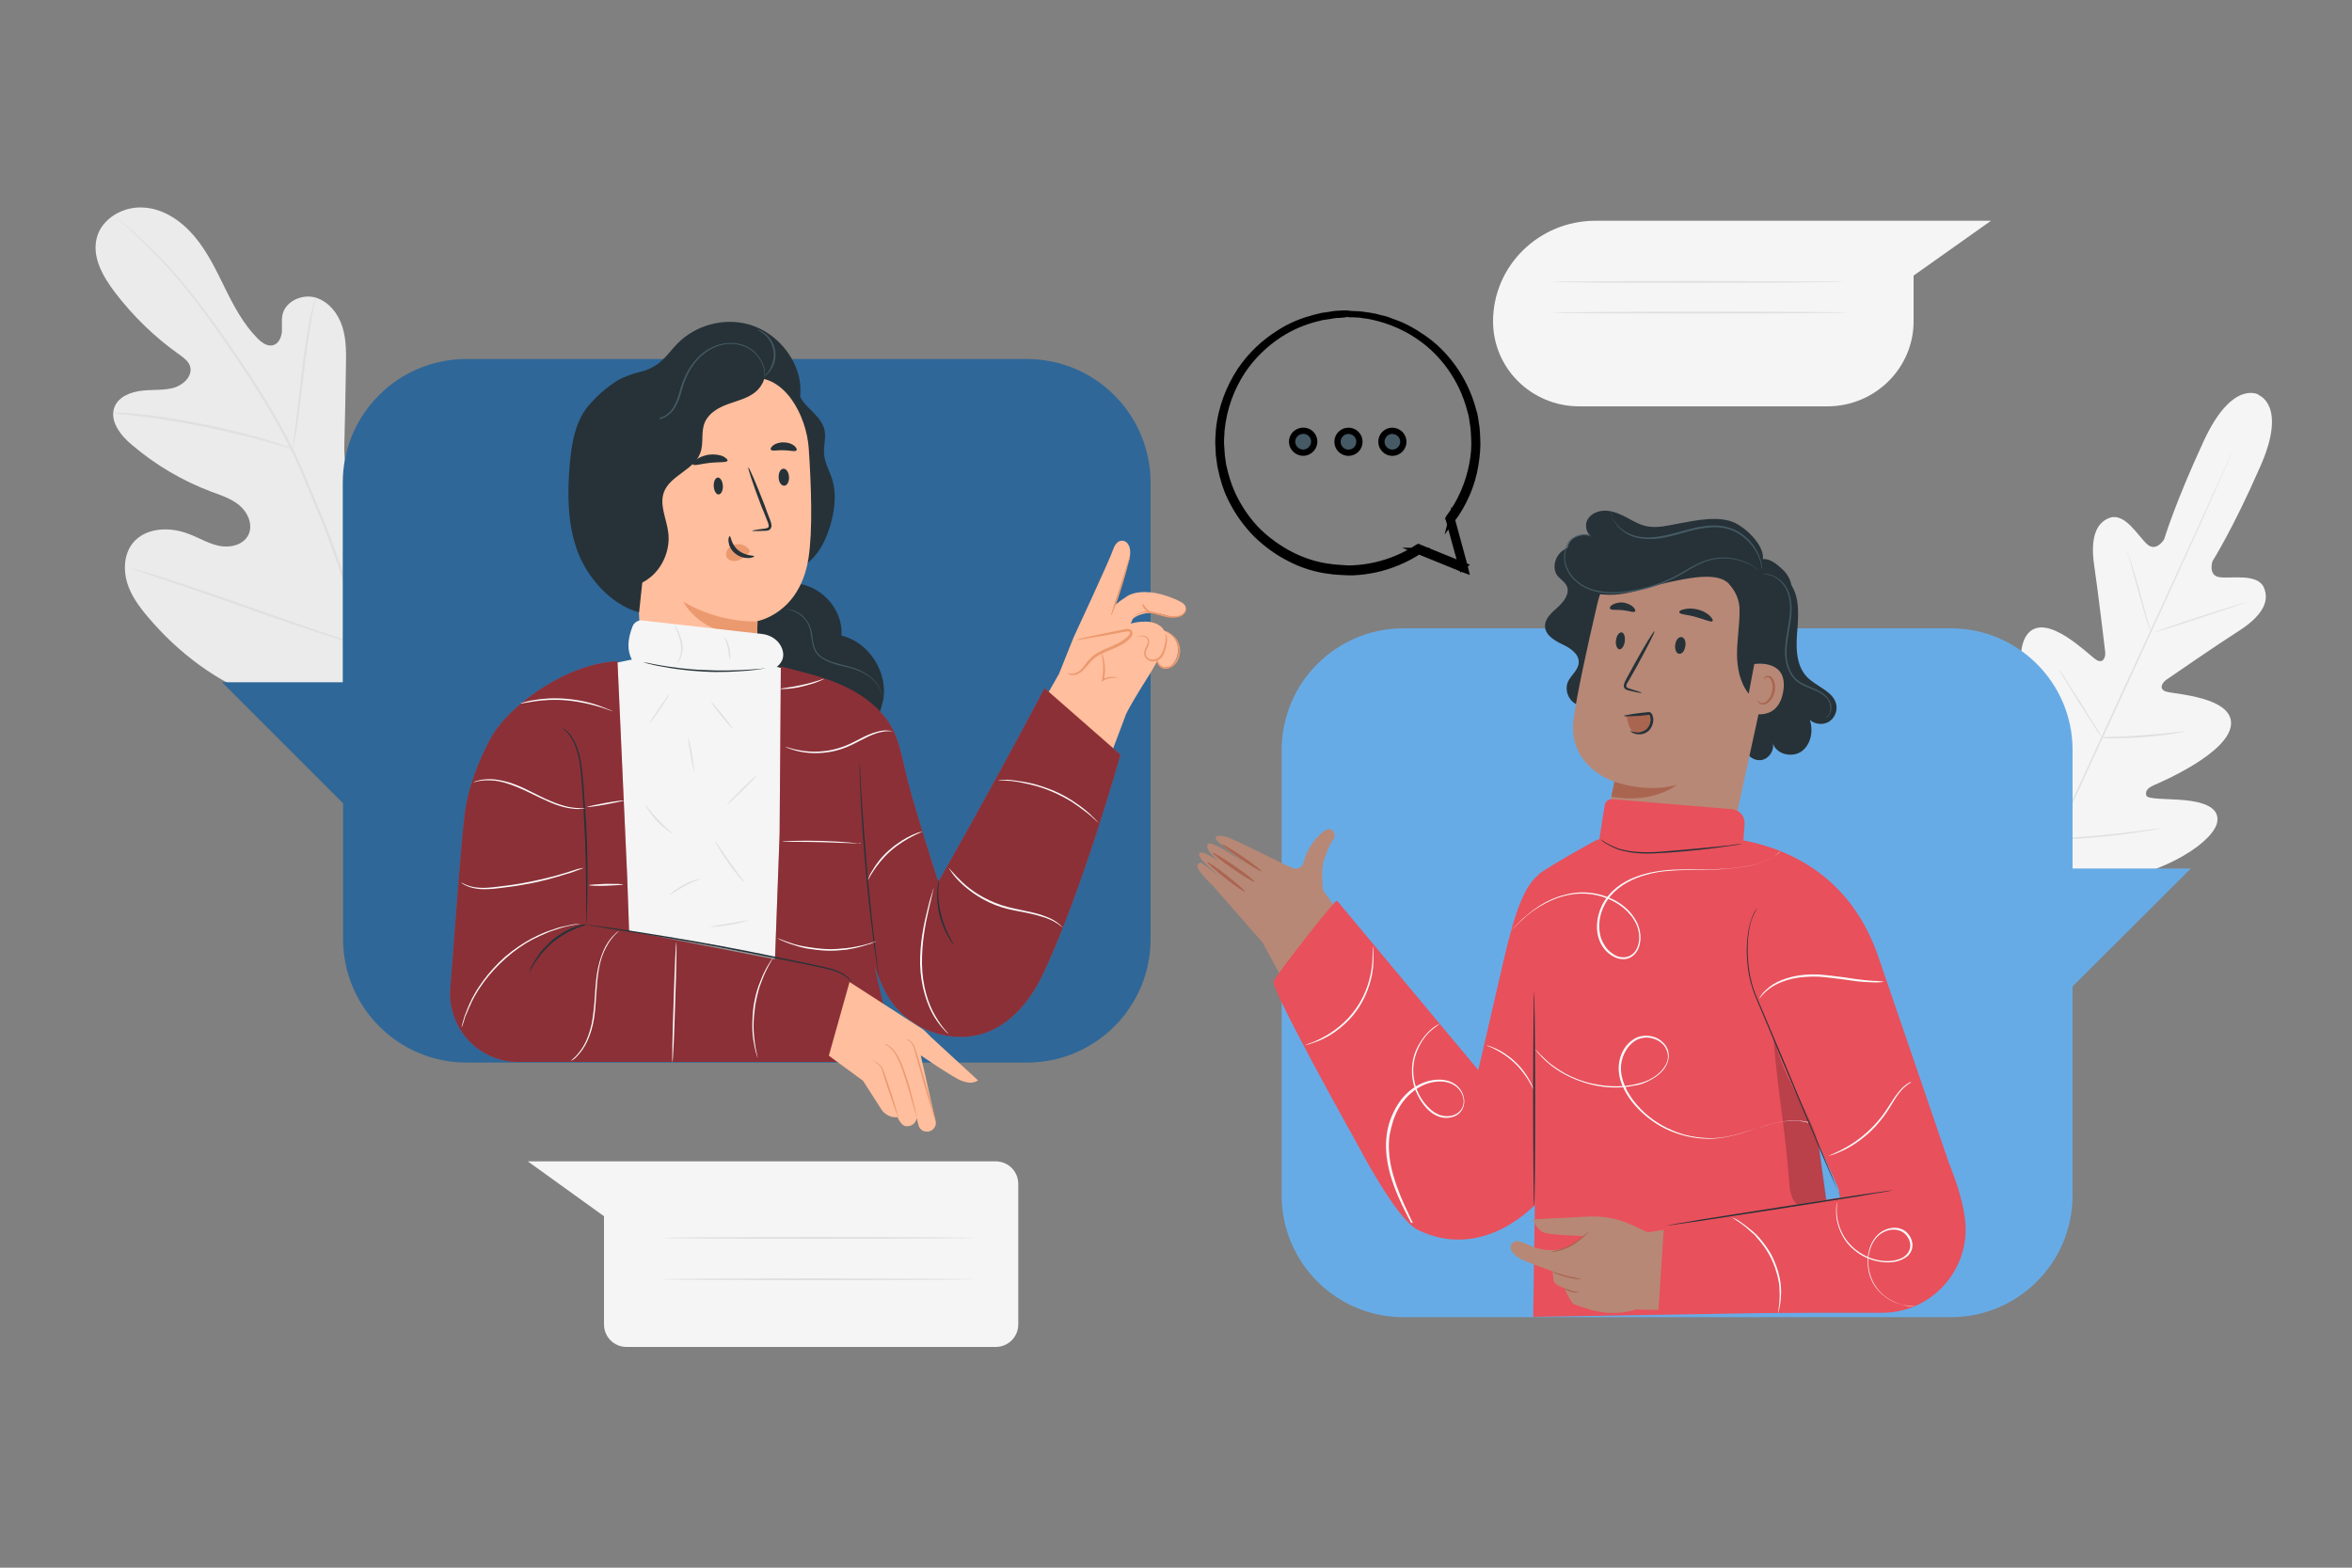 <?xml version="1.0" encoding="utf-8"?>
<!-- Generator: Adobe Illustrator 22.0.0, SVG Export Plug-In . SVG Version: 6.00 Build 0)  -->
<svg version="1.1" xmlns="http://www.w3.org/2000/svg" xmlns:xlink="http://www.w3.org/1999/xlink" x="0px" y="0px"
	 viewBox="0 0 750 500" style="enable-background:new 0 0 750 500;" xml:space="preserve">
<rect x="0" y="0" width="750" height="500" fill="#808080" stroke="none"/>
<style type="text/css">
	.st0{fill:#F5F5F5;}
	.st1{fill:#E0E0E0;}
	.st2{fill:#EBEBEB;}
	.st3{display:none;}
	.st4{display:inline;fill:#EBEBEB;}
	.st5{fill:#67ABE6;}
	.st6{display:none;opacity:0.4;}
	.st7{display:inline;}
	.st8{fill:#B78876;}
	.st9{fill:#AA6550;}
	.st10{fill:#263238;}
	.st11{fill:#455A64;}
	.st12{fill:#FAFAFA;}
	.st13{fill:none;stroke:#4E585D;stroke-width:5.000000e-02;stroke-miterlimit:10;}
	.st14{fill:#E8505B;}
	.st15{opacity:0.2;}
	.st16{fill:#2F6798;}
	.st17{fill:#FFBE9D;}
	.st18{fill:#EB996E;}
	.st19{fill:none;stroke:#4E585D;stroke-miterlimit:10;}
	.st20{opacity:0.4;}
	.st21{fill:#455A64;stroke:#000000;stroke-width:2;stroke-miterlimit:10;}
</style>
<g id="Background_Complete">
	<g>
		<g>
			<g>
				<g>
					<g>
						<g>
							<g>
								<path class="st0" d="M720.3,125.9c0,0-8.4-5.1-17.6,14.8c-9.2,19.9-12.6,31.3-12.6,31.3s-2.5,4.2-5.4,1.6
									c-2.9-2.6-7-10-11.8-8.5c-4.9,1.6-6.3,7.2-5.1,15.3c1.2,8.1,3.3,25.9,3.5,27.5c0.2,1.6-0.6,4-2.9,2.5
									c-2.3-1.4-15.5-15.1-21.6-8.5c-6.1,6.7,1,28.6,1.8,31c0.7,2.4,0.3,3.5-0.8,4.1c-1.1,0.6-5.1-4.4-9.1-8.1
									c-3.9-3.7-9.1-7.4-12.3-3.2c-3.2,4.1-3.7,20.8,13.1,47.3l8.6,11.8l14.6-1.3c31-4.8,43.3-16.1,44.3-21.2
									c1-5.1-5.2-6.6-10.5-7.1c-5.4-0.5-11.8-0.2-12.1-1.5c-0.3-1.3,0.2-2.3,2.5-3.3c2.3-1,23.5-10.1,24.5-19.1
									c1-9-18-9.9-20.6-10.7c-2.6-0.8-1.3-2.9,0-3.8c1.3-0.9,16.1-11.1,23-15.5c6.9-4.4,10.2-9.1,8.1-13.9
									c-2-4.6-10.3-2.8-14.1-3.3c-3.8-0.5-2.3-5.1-2.3-5.1s6.4-10,15.2-30.1c8.9-20-0.7-23-0.7-23"/>
							</g>
						</g>
					</g>
				</g>
			</g>
		</g>
		<g>
			<g>
				<g>
					<g>
						<g>
							<g>
								<g>
									<path class="st1" d="M712,143.7c0,0,0,0.1-0.2,0.4c-0.1,0.3-0.3,0.7-0.5,1.2c-0.5,1.1-1.2,2.7-2.1,4.8
										c-1.8,4.1-4.4,10.1-7.7,17.4c-6.6,14.7-15.8,34.9-26.1,57.2c-10.3,22.3-19.6,42.5-26.3,57.2c-3.3,7.3-6,13.2-7.9,17.4
										c-0.9,2-1.6,3.6-2.1,4.7c-0.2,0.5-0.4,0.9-0.6,1.2c-0.1,0.3-0.2,0.4-0.2,0.4s0-0.1,0.2-0.4c0.1-0.3,0.3-0.7,0.5-1.2
										c0.5-1.1,1.2-2.7,2.1-4.8c1.8-4.1,4.4-10.1,7.7-17.4c6.6-14.7,15.8-34.9,26.1-57.2c10.3-22.3,19.6-42.5,26.3-57.2
										c3.3-7.3,6-13.2,7.9-17.4c0.9-2,1.6-3.6,2.1-4.7c0.2-0.5,0.4-0.9,0.6-1.2C711.9,143.9,712,143.7,712,143.7z"/>
								</g>
							</g>
						</g>
					</g>
				</g>
			</g>
		</g>
		<g>
			<g>
				<g>
					<g>
						<g>
							<g>
								<g>
									<path class="st1" d="M678.3,175.8c0,0,0.2,0.3,0.4,1c0.2,0.6,0.5,1.6,0.9,2.7c0.7,2.3,1.7,5.5,2.7,9.1
										c0.9,3.5,1.8,6.7,2.5,9.1c0.3,1.1,0.6,2,0.8,2.8c0.2,0.7,0.3,1,0.2,1c0,0-0.2-0.3-0.4-1c-0.2-0.6-0.5-1.6-0.9-2.7
										c-0.7-2.3-1.6-5.5-2.6-9.1c-1-3.5-1.9-6.7-2.5-9.1c-0.3-1.1-0.6-2-0.8-2.8C678.3,176.1,678.2,175.8,678.3,175.8z"/>
								</g>
							</g>
						</g>
					</g>
				</g>
			</g>
		</g>
		<g>
			<g>
				<g>
					<g>
						<g>
							<g>
								<g>
									<path class="st1" d="M687.1,201.6c0-0.1,6.5-2.4,14.6-5c8.1-2.6,14.7-4.7,14.7-4.6c0,0.1-6.5,2.4-14.6,5
										C693.7,199.7,687.1,201.8,687.1,201.6z"/>
								</g>
							</g>
						</g>
					</g>
				</g>
			</g>
		</g>
		<g>
			<g>
				<g>
					<g>
						<g>
							<g>
								<g>
									<path class="st1" d="M669.7,235.2c0,0,0.4-0.1,1.1-0.1c0.8,0,1.8-0.1,2.9-0.1c2.5-0.1,5.9-0.2,9.6-0.5
										c3.8-0.3,7.1-0.6,9.6-0.9c1.1-0.1,2.1-0.2,2.9-0.3c0.7-0.1,1.1-0.1,1.1-0.1c0,0-0.4,0.1-1,0.3c-0.7,0.1-1.7,0.3-2.9,0.5
										c-2.4,0.4-5.8,0.8-9.6,1.1c-3.8,0.3-7.2,0.4-9.7,0.4c-1.2,0-2.2,0-2.9-0.1C670.1,235.2,669.7,235.2,669.7,235.2z"/>
								</g>
							</g>
						</g>
					</g>
				</g>
			</g>
		</g>
		<g>
			<g>
				<g>
					<g>
						<g>
							<g>
								<g>
									<path class="st1" d="M656.6,213.5c0,0,0.2,0.3,0.6,0.8c0.4,0.5,0.9,1.3,1.5,2.3c1.2,1.9,2.9,4.6,4.8,7.5
										c1.8,3,3.5,5.6,4.7,7.6c0.6,1,1.1,1.8,1.4,2.3c0.3,0.6,0.5,0.9,0.4,0.9c0,0-0.2-0.3-0.6-0.8c-0.4-0.5-0.9-1.3-1.5-2.3
										c-1.2-1.9-2.9-4.6-4.8-7.5c-1.8-3-3.5-5.6-4.7-7.6c-0.6-1-1.1-1.8-1.4-2.3C656.7,213.9,656.6,213.6,656.6,213.5z"/>
								</g>
							</g>
						</g>
					</g>
				</g>
			</g>
		</g>
		<g>
			<g>
				<g>
					<g>
						<g>
							<g>
								<g>
									<path class="st1" d="M637.5,241.2c0,0,0.3,0.3,0.8,1c0.5,0.8,1.2,1.7,1.9,2.9c1.6,2.4,3.8,5.8,6.2,9.6
										c2.4,3.8,4.5,7.2,6.1,9.7c0.7,1.2,1.3,2.2,1.8,3c0.4,0.7,0.6,1.1,0.6,1.1c0,0-0.3-0.3-0.8-1c-0.5-0.8-1.2-1.7-1.9-2.9
										c-1.6-2.4-3.8-5.8-6.2-9.6c-2.4-3.8-4.5-7.2-6.1-9.7c-0.7-1.2-1.3-2.2-1.8-3C637.7,241.6,637.5,241.2,637.5,241.2z"/>
								</g>
							</g>
						</g>
					</g>
				</g>
			</g>
		</g>
		<g>
			<g>
				<g>
					<g>
						<g>
							<g>
								<g>
									<path class="st1" d="M654.6,267.7c0,0,0.5-0.1,1.4-0.2c1-0.1,2.2-0.2,3.7-0.3c3.1-0.2,7.4-0.5,12.2-1c4.8-0.5,9-1,12.1-1.4
										c1.5-0.2,2.7-0.4,3.7-0.5c0.9-0.1,1.4-0.2,1.4-0.1c0,0-0.5,0.1-1.3,0.3c-0.9,0.2-2.1,0.4-3.7,0.6
										c-3.1,0.5-7.4,1.1-12.1,1.6c-4.8,0.5-9.1,0.8-12.2,0.9c-1.6,0.1-2.8,0.1-3.7,0.1C655.1,267.7,654.6,267.7,654.6,267.7z"/>
								</g>
							</g>
						</g>
					</g>
				</g>
			</g>
		</g>
	</g>
	<g>
		<g>
			<g>
				<g>
					<g>
						<g>
							<g>
								<g>
									<g>
										<g>
											<path class="st2" d="M124.8,224.4c23.3-15.6,29-45,28.5-71.6c-0.1-4.4,0.5-9.1-1.6-13c-2.1-3.9-7-6.7-11.1-4.8
												c-3.4,1.5-4.9,5.3-6.8,8.4c-2.5,4.2-6.3,7.6-10.7,9.8c-2.9,1.4-6.4,2.3-9.2,0.7c-3.8-2.2-4.2-7.5-4.1-11.9
												c0.2-8.2,0.4-16.4,0.5-24.6c0.1-4.4,0.2-8.9-1.1-13.1c-1.3-4.2-4.3-8.1-8.6-9.4c-4.2-1.2-9.5,1.1-10.5,5.4
												c-0.4,1.8-0.1,3.7-0.2,5.5c-0.2,1.8-1,3.8-2.8,4.3c-1.8,0.5-3.6-0.8-4.9-2.1c-4.5-4.5-7.6-10.3-10.4-16
												c-2.8-5.7-5.6-11.6-9.7-16.5c-4.1-4.9-9.8-8.9-16.2-9.3c-6.4-0.5-13.3,3.3-15,9.5c-1.7,6.2,1.9,12.5,5.8,17.6
												c5.8,7.6,12.7,14.3,20.5,19.8c1.4,1,2.9,2.1,3.4,3.7c0.9,3-1.9,5.8-4.9,6.8c-3.3,1-7,0.6-10.4,1c-3.5,0.4-7.3,1.8-8.7,5
												c-1.9,4.5,1.8,9.3,5.6,12.4c7.4,6.3,15.9,11.3,25.1,14.8c3.3,1.2,6.7,2.3,9.3,4.6c2.6,2.3,4.2,6.3,2.5,9.4
												c-1.7,3.1-5.8,4-9.2,3.3c-3.4-0.7-6.5-2.6-9.7-3.8c-6.1-2.4-14-2.1-18,3.1c-2.6,3.4-2.9,8.2-1.7,12.3
												c1.2,4.1,3.8,7.7,6.6,11c9.7,11.5,22.1,20.9,36.3,26C97.4,227.8,110.6,229.3,124.8,224.4"/>
										</g>
									</g>
								</g>
							</g>
						</g>
					</g>
				</g>
			</g>
		</g>
		<g>
			<g>
				<g>
					<g>
						<g>
							<g>
								<g>
									<g>
										<g>
											<g>
												<path class="st1" d="M123,224.9c-3.8-13.5-14-45.1-20.2-60c-1.5-3.7-3.1-7.4-4.6-11c-1.5-3.6-3-7.2-4.7-10.6
													c-3.3-6.8-7.1-13.2-10.8-19.1c-3.7-5.9-7.5-11.4-11-16.4c-3.6-5.1-7-9.7-10.3-13.9c-6.6-8.3-12.6-14.3-17-18.3
													c-2.2-2-3.9-3.5-5.1-4.5c-0.6-0.5-1-0.9-1.4-1.1c-0.3-0.3-0.5-0.4-0.5-0.4s0.1,0.2,0.4,0.4c0.3,0.3,0.8,0.7,1.3,1.2
													c1.2,1,2.9,2.6,5,4.6c4.3,4,10.3,10.1,16.8,18.4c3.3,4.1,6.6,8.8,10.2,13.9c3.5,5.1,7.3,10.6,11,16.5
													c3.7,5.9,7.4,12.2,10.7,19c1.7,3.4,3.2,6.9,4.7,10.6c1.5,3.6,3,7.3,4.6,11c6.1,14.9,16.4,46.5,20.2,59.9"/>
											</g>
										</g>
									</g>
								</g>
							</g>
						</g>
					</g>
				</g>
			</g>
		</g>
		<g>
			<g>
				<g>
					<g>
						<g>
							<g>
								<g>
									<g>
										<g>
											<g>
												<path class="st1" d="M93.4,143.3c0,0,0.2-0.7,0.4-1.9c0.2-1.2,0.5-3,0.9-5.2c0.7-4.4,1.4-10.5,2.2-17.2
													c0.8-6.7,1.7-12.8,2.4-17.1c0.4-2.2,0.7-3.9,1-5.2c0.2-1.2,0.4-1.9,0.3-1.9c0,0-0.2,0.6-0.6,1.8
													c-0.3,1.2-0.7,2.9-1.2,5.1c-0.9,4.3-1.8,10.4-2.6,17.1c-0.8,6.7-1.5,12.7-2,17.2c-0.3,2.1-0.5,3.9-0.7,5.2
													C93.4,142.6,93.3,143.3,93.4,143.3z"/>
											</g>
										</g>
									</g>
								</g>
							</g>
						</g>
					</g>
				</g>
			</g>
		</g>
		<g>
			<g>
				<g>
					<g>
						<g>
							<g>
								<g>
									<g>
										<g>
											<g>
												<path class="st1" d="M36.1,131.8c0,0,0.2,0.1,0.6,0.1c0.5,0,1,0.1,1.7,0.2c1.5,0.1,3.6,0.3,6.2,0.7
													c5.3,0.6,12.5,1.8,20.4,3.3c7.9,1.6,15,3.4,20.1,4.8c2.6,0.7,4.6,1.3,6,1.7c0.6,0.2,1.2,0.3,1.6,0.5
													c0.4,0.1,0.6,0.1,0.6,0.1c0,0-0.2-0.1-0.5-0.3c-0.4-0.2-1-0.4-1.6-0.6c-1.4-0.5-3.4-1.2-6-2c-5.1-1.5-12.2-3.4-20.1-5
													c-7.9-1.6-15.2-2.7-20.5-3.2c-2.6-0.3-4.8-0.4-6.3-0.5c-0.7,0-1.2,0-1.7,0C36.3,131.8,36.1,131.8,36.1,131.8z"/>
											</g>
										</g>
									</g>
								</g>
							</g>
						</g>
					</g>
				</g>
			</g>
		</g>
		<g>
			<g>
				<g>
					<g>
						<g>
							<g>
								<g>
									<g>
										<g>
											<g>
												<path class="st1" d="M117.4,206.6c0,0,0.2-0.2,0.4-0.7c0.3-0.5,0.6-1.2,1-2c0.9-1.8,2.1-4.4,3.5-7.6
													c2.9-6.5,6.5-15.5,10.5-25.5c3.9-10,7.5-19.1,10.3-25.6c1.4-3.2,2.5-5.8,3.3-7.7c0.4-0.9,0.7-1.5,0.9-2.1
													c0.2-0.5,0.3-0.7,0.3-0.7c0,0-0.2,0.2-0.4,0.7c-0.3,0.5-0.6,1.2-1,2c-0.9,1.8-2,4.4-3.5,7.6
													c-2.9,6.5-6.5,15.5-10.5,25.5c-3.9,10-7.5,19.1-10.3,25.6c-1.4,3.2-2.5,5.8-3.3,7.7c-0.4,0.9-0.7,1.5-0.9,2.1
													C117.5,206.4,117.4,206.6,117.4,206.6z"/>
											</g>
										</g>
									</g>
								</g>
							</g>
						</g>
					</g>
				</g>
			</g>
		</g>
		<g>
			<g>
				<g>
					<g>
						<g>
							<g>
								<g>
									<g>
										<g>
											<g>
												<path class="st1" d="M41.5,181.2c0,0,0.3,0.1,0.8,0.3c0.6,0.2,1.3,0.4,2.2,0.8c2,0.7,4.8,1.6,8.1,2.7
													c6.9,2.3,16.3,5.6,26.7,9.2c10.4,3.7,19.9,6.9,26.8,9.1c3.5,1.1,6.3,2,8.2,2.5c0.9,0.3,1.7,0.5,2.2,0.6
													c0.5,0.1,0.8,0.2,0.8,0.2c0,0-0.3-0.1-0.8-0.3c-0.6-0.2-1.3-0.4-2.2-0.8c-2-0.7-4.8-1.6-8.1-2.7
													c-6.9-2.3-16.3-5.6-26.8-9.3c-10.4-3.7-19.9-6.9-26.8-9.1c-3.5-1.1-6.3-2-8.2-2.5c-0.9-0.3-1.7-0.5-2.2-0.6
													C41.8,181.3,41.5,181.2,41.5,181.2z"/>
											</g>
										</g>
									</g>
								</g>
							</g>
						</g>
					</g>
				</g>
			</g>
		</g>
	</g>
	<g>
		<g>
			<g>
				<path class="st0" d="M508.8,70.4h94.1h32l-24.7,17.5v14.6c0,14.9-12.3,27.1-27.5,27.1h-79.1c-15.2,0-27.5-12.1-27.5-27.1l0,0
					C476.1,84.8,490.7,70.4,508.8,70.4z"/>
			</g>
		</g>
		<g>
			<g>
				<g>
					<path class="st1" d="M588.9,89.9c0,0.1-21,0.3-47,0.3c-26,0-47-0.1-47-0.3c0-0.1,21-0.3,47-0.3
						C567.8,89.7,588.9,89.8,588.9,89.9z"/>
				</g>
			</g>
		</g>
		<g>
			<g>
				<g>
					<path class="st1" d="M588.9,99.7c0,0.1-21,0.3-47,0.3c-26,0-47-0.1-47-0.3c0-0.1,21-0.3,47-0.3
						C567.8,99.4,588.9,99.5,588.9,99.7z"/>
				</g>
			</g>
		</g>
	</g>
	<g>
		<g>
			<g>
				<path class="st0" d="M317.5,370.4H199.8h-31.5l24.3,17.5v34.5c0,4,3.2,7.2,7.2,7.2h117.7c4,0,7.2-3.2,7.2-7.2v-44.8
					C324.7,373.6,321.5,370.4,317.5,370.4z"/>
			</g>
		</g>
		<g>
			<g>
				<g>
					<path class="st1" d="M311.3,394.8c0,0.1-22.5,0.3-50.2,0.3c-27.8,0-50.3-0.1-50.3-0.3c0-0.1,22.5-0.3,50.3-0.3
						C288.8,394.5,311.3,394.7,311.3,394.8z"/>
				</g>
			</g>
		</g>
		<g>
			<g>
				<g>
					<path class="st1" d="M311.3,408c0,0.1-22.5,0.3-50.2,0.3c-27.8,0-50.3-0.1-50.3-0.3c0-0.1,22.5-0.3,50.3-0.3
						C288.8,407.8,311.3,407.9,311.3,408z"/>
				</g>
			</g>
		</g>
	</g>
</g>
<g id="Background_Simple" class="st3">
	<path class="st4" d="M631.1,109.8l-3.1-5.1c-24.7-40.6-69.4-65.3-116.9-63c-6.7,0.3-13.3,1.1-19.9,2.5
		c-43.7,9.1-81.8,41.5-97.7,83.2c-9.4,24.5-12.1,52.8-29.7,72.2c-23,25.3-61.8,25.9-95.9,24.7c-34.1-1.2-73-0.4-95.8,24.9
		c-14.3,15.9-18.9,38.5-17.9,59.9c2.8,56.5,42.5,107.3,93.2,132.6c50.6,25.3,110.4,27.8,165.9,17c77.8-15.2,152-57.4,196.7-122.9
		C654.8,270.3,666.4,180.9,631.1,109.8z"/>
</g>
<g id="Character_2">
	<g>
		<g>
			<g>
				<g>
					<path class="st5" d="M622.1,420.1H447.5c-21.4,0-38.8-17.4-38.8-38.8V239.2c0-21.4,17.4-38.8,38.8-38.8h174.6
						c21.4,0,38.8,17.4,38.8,38.8v142.1C660.9,402.7,643.5,420.1,622.1,420.1z"/>
				</g>
			</g>
			<g class="st6">
				<g class="st7">
					<path d="M622.1,420.1H447.5c-21.4,0-38.8-17.4-38.8-38.8V239.2c0-21.4,17.4-38.8,38.8-38.8h174.6c21.4,0,38.8,17.4,38.8,38.8
						v142.1C660.9,402.7,643.5,420.1,622.1,420.1z"/>
				</g>
			</g>
			<g>
				<g>
					<g>
						<polygon class="st5" points="660.8,277 698.6,277 659.9,315.6 						"/>
					</g>
				</g>
				<g class="st6">
					<g class="st7">
						<polygon points="660.8,277 698.6,277 659.9,315.6 						"/>
					</g>
				</g>
			</g>
		</g>
		<g>
			<g>
				<g>
					<g>
						<g>
							<g>
								<g>
									<path class="st8" d="M402.7,300.7l-15.8-18c-4.3-4.3-5.7-6.3-4.9-7.1c1.1-1,0.7-0.7,9.5,6c0,0-12.6-9.6-8.2-9.7
										c0.8,0,2.9,1.2,5.2,2.7c-3.1-2.7-4-4.4-3.4-5.3c1-1.5,8.7,3.9,12.3,6.4c-2.9-2.2-8.4-6.4-9.4-7.7c-1.3-1.8,1.4-1.7,3.6-0.9
										c2.5,0.8,16.1,7.8,20.2,9.6c2.8,1.2,3.8-1.3,3.8-1.3c1.5-6.3,6-10.3,7.7-10.9c1.7-0.5,3,1.7,1.8,3.3c-1,1.3-2,3.9-2.7,5.9
										c-0.6,1.7-0.8,3.4-0.8,5.1c0,2,0.1,3.7,0.3,5.2l14.5,19.9l-24.2,14L402.7,300.7z"/>
								</g>
							</g>
						</g>
					</g>
					<g>
						<g>
							<g>
								<g>
									<g>
										<g>
											<g>
												<path class="st9" d="M397,284.4c-0.2,0.2-3-1.7-6.3-4.3c-3.3-2.6-5.8-4.9-5.7-5.1c0.2-0.2,3,1.7,6.3,4.3
													C394.6,281.9,397.1,284.2,397,284.4z"/>
											</g>
										</g>
									</g>
								</g>
							</g>
						</g>
					</g>
					<g>
						<g>
							<g>
								<g>
									<g>
										<g>
											<g>
												<path class="st9" d="M400.1,281.3c-0.2,0.2-3.3-1.7-7-4.2c-3.7-2.6-6.5-4.8-6.4-5.1c0.2-0.2,3.3,1.7,7,4.2
													C397.4,278.8,400.2,281,400.1,281.3z"/>
											</g>
										</g>
									</g>
								</g>
							</g>
						</g>
					</g>
					<g>
						<g>
							<g>
								<g>
									<g>
										<g>
											<g>
												<path class="st9" d="M402.3,277.9c-0.2,0.2-3.1-1.5-6.6-3.9c-3.5-2.4-6.2-4.5-6.1-4.7c0.2-0.2,3.1,1.5,6.6,3.9
													C399.7,275.6,402.5,277.7,402.3,277.9z"/>
											</g>
										</g>
									</g>
								</g>
							</g>
						</g>
					</g>
				</g>
				<g>
					<g>
						<path class="st8" d="M423.1,287l57.7,73.1l-13.2,30.8c0,0-15.8-3.5-20.6-10.2c-4.8-6.7-44.3-80-44.3-80L423.1,287z"/>
					</g>
				</g>
			</g>
			<g>
				<g>
					<g>
						<g>
							<g>
								<g>
									<g>
										<g>
											<path class="st10" d="M569.5,184.7c4.2,3.6,4.1,9.9,3.7,15.4c-0.5,5.5-0.8,11.7,2.9,15.7c3.1,3.3,8.8,4.7,9.5,9.2
												c0.3,2.1-0.8,4.3-2.6,5.3c-1.9,1-4.3,0.7-5.9-0.7c1.2,3.5,0.4,7.9-2.7,10.1c-3.1,2.1-8.2,0.8-9.1-2.8
												c0.6,2.4-1.2,5.1-3.6,5.5c-2.4,0.4-5-1.5-5.3-3.9"/>
										</g>
									</g>
								</g>
							</g>
							<g>
								<g>
									<g>
										<g>
											<path class="st10" d="M510.1,221.6c-1,2.7-4.5,4.2-7.2,3.1c-2.7-1.1-4.1-4.6-2.9-7.3c1-2.1,3.2-3.6,3.4-5.9
												c0.3-2.8-2.5-4.7-5-5.9c-2.5-1.2-5.4-2.8-5.7-5.5c-0.3-2.7,2.1-4.7,4.1-6.5c2-1.8,4-4.5,2.7-6.9c-0.6-1.2-1.9-1.9-2.8-3
												c-1.9-2.4-0.9-6.2,1.5-8c2.4-1.9,5.7-2.1,8.7-1.6c3,0.5,5.8,1.8,8.7,2.6c9.6,2.8,20.3,1.4,28.8-3.8"/>
										</g>
									</g>
								</g>
							</g>
							<g>
								<g>
									<g>
										<g>
											<g>
												<g>
													<g>
														<g>
															<g>
																<g>
																	<g>
																		<g>
																			<g>
																				<g>
																					<g>
																						<path class="st8" d="M527.8,286.1c10.8,2.2,21.3-4.7,23.6-15.4l14.2-65.1c3.7-15.8-6.3-31.6-22.3-34.9
																							l-1.5-0.2c-15-2.2-29.2,7.5-32.5,22.3c-3.2,13.7-6.5,28.9-7.5,36.4c-2.1,15.5,13,20.1,13,20.1l-2.7,13
																							C509.9,273.2,516.9,283.9,527.8,286.1L527.8,286.1z"/>
																					</g>
																				</g>
																			</g>
																		</g>
																	</g>
																</g>
															</g>
														</g>
													</g>
												</g>
											</g>
										</g>
									</g>
								</g>
								<g>
									<g>
										<g>
											<g>
												<g>
													<g>
														<g>
															<g>
																<g>
																	<g>
																		<g>
																			<g>
																				<g>
																					<g>
																						<g>
																							<g>
																								<g>
																									<path class="st10" d="M523.6,221c0-0.1-1.4-0.6-3.8-1.3c-0.6-0.2-1.2-0.4-1.2-0.8
																										c-0.1-0.5,0.3-1.1,0.7-1.7c0.8-1.4,1.6-2.8,2.5-4.4c3.4-6.2,6-11.3,5.8-11.5c-0.3-0.1-3.3,4.8-6.7,11
																										c-0.8,1.5-1.6,3-2.4,4.4c-0.3,0.7-0.8,1.4-0.7,2.3c0.1,0.5,0.5,0.9,0.9,1c0.4,0.2,0.7,0.2,1,0.3
																										C522.1,220.9,523.5,221.1,523.6,221z"/>
																								</g>
																							</g>
																						</g>
																					</g>
																				</g>
																			</g>
																		</g>
																	</g>
																</g>
															</g>
														</g>
													</g>
												</g>
											</g>
										</g>
										<g>
											<g>
												<g>
													<g>
														<g>
															<g>
																<g>
																	<g>
																		<g>
																			<g>
																				<g>
																					<path class="st10" d="M535.5,195.3c0.1,0.7,2.6,0.7,5.3,1.5c2.7,0.7,4.9,1.8,5.3,1.3c0.2-0.3-0.1-0.9-0.9-1.7
																						c-0.8-0.8-2.2-1.6-3.8-2c-1.6-0.4-3.2-0.4-4.3-0.1C536,194.5,535.4,194.9,535.5,195.3z"/>
																				</g>
																			</g>
																		</g>
																	</g>
																</g>
															</g>
														</g>
													</g>
												</g>
											</g>
										</g>
										<g>
											<g>
												<g>
													<g>
														<g>
															<g>
																<g>
																	<g>
																		<g>
																			<g>
																				<g>
																					<path class="st10" d="M513.4,194.1c0.3,0.6,2.1,0.3,4,0.5c2,0.2,3.6,0.9,4,0.4c0.2-0.2,0-0.8-0.6-1.4
																						c-0.6-0.6-1.8-1.2-3.1-1.4c-1.4-0.2-2.6,0.2-3.4,0.6C513.5,193.2,513.2,193.8,513.4,194.1z"/>
																				</g>
																			</g>
																		</g>
																	</g>
																</g>
															</g>
														</g>
													</g>
												</g>
											</g>
										</g>
									</g>
								</g>
								<g>
									<g>
										<g>
											<g>
												<g>
													<path class="st10" d="M551.3,186.2C551.3,186.3,551.4,186.3,551.3,186.2c2.2,2.4,3.5,5.4,3.4,8.6c0,0.1,0,0.2,0,0.3
														c0,4.5-0.8,9-0.8,13.4c0,4.5,0.9,9.2,3.7,12.7c1.2,1.4,3.4,2.6,4.7,1.3c0.5-0.5,0.7-1.2,0.8-1.9
														c2.4-10.5,6.7-19.5,8.3-30.6c0.4-3-0.6-6.1-2.8-8.2c-2.1-2-4.7-4.2-7.4-3.3c-2.8,0.8-6.8,5.2-9.1,7"/>
												</g>
											</g>
										</g>
									</g>
								</g>
								<g>
									<g>
										<g>
											<g>
												<g>
													<g>
														<g>
															<g>
																<g>
																	<g>
																		<g>
																			<g>
																				<path class="st8" d="M559.4,211.8c0.3-0.1,11.1-1.6,9.2,8.9c-1.9,10.5-12,6.4-12,6.1
																					C556.6,226.6,559.4,211.8,559.4,211.8z"/>
																			</g>
																		</g>
																	</g>
																</g>
															</g>
														</g>
													</g>
												</g>
											</g>
										</g>
									</g>
									<g>
										<g>
											<g>
												<g>
													<g>
														<g>
															<g>
																<g>
																	<g>
																		<g>
																			<g>
																				<g>
																					<path class="st9" d="M560.5,223.5c0.1,0,0.2,0.2,0.4,0.4c0.3,0.2,0.8,0.4,1.4,0.3c1.2-0.2,2.4-1.8,2.8-3.7
																						c0.2-1,0.2-1.9,0-2.7c-0.2-0.8-0.6-1.5-1.1-1.7c-0.5-0.2-1,0-1.2,0.3c-0.2,0.3-0.2,0.5-0.2,0.5
																						c0,0-0.2-0.2,0-0.6c0.1-0.2,0.2-0.4,0.5-0.6c0.3-0.2,0.7-0.2,1.1-0.1c0.8,0.2,1.4,1.1,1.6,2
																						c0.3,0.9,0.3,2,0.1,3c-0.4,2.1-1.9,3.9-3.5,4.1c-0.8,0.1-1.3-0.3-1.6-0.6C560.4,223.8,560.4,223.5,560.5,223.5
																						z"/>
																				</g>
																			</g>
																		</g>
																	</g>
																</g>
															</g>
														</g>
													</g>
												</g>
											</g>
										</g>
									</g>
								</g>
								<g>
									<g>
										<g>
											<g>
												<g>
													<path class="st10" d="M561.3,180.2c3.2-3.8-3-10.9-8-13.4c-5-2.4-12.2-0.9-17.6,0.1c-3.4,0.6-6.9,1.6-10.3,1
														c-2.3-0.4-4.4-1.6-6.4-2.7c-2.1-1.1-4.2-2.1-6.6-2.3c-2.3-0.2-4.9,0.7-6.1,2.7c-1.2,2-0.4,5.1,1.9,5.8
														c-2.7-2-7.2-0.5-8.2,2.7c-1,3.2,2,6.9,5.4,6.7c-1.3-1.4-3.9,0.2-4,2.1c-0.1,1.9,1.4,3.5,3,4.5
														c4.1,2.6,9.3,2.7,14.1,1.8c4.8-0.9,9.4-2.6,14.1-3.6c4.8-1,12.8-2.8,17.1-0.6c3.2,1.7,4.9,6,6.9,5.4
														c1.9-0.6,3.4-2.3,4-4.3C561.3,184.4,561.3,182.3,561.3,180.2"/>
												</g>
											</g>
										</g>
									</g>
								</g>
							</g>
						</g>
						<g>
							<g>
								<g>
									<g>
										<g>
											<path class="st11" d="M581.9,229c0,0,0.2,0,0.6-0.2c0.3-0.2,0.8-0.6,1.1-1.3c0.3-0.7,0.5-1.6,0.3-2.7
												c-0.2-1.1-0.9-2.2-1.9-3.1c-1-0.9-2.3-1.6-3.8-2.2c-1.4-0.6-3-1.2-4.4-2.1c-1.4-1-2.5-2.4-3.2-4.2
												c-0.7-1.7-1-3.7-0.9-5.7c0.1-4,1.2-7.7,1.5-11.3c0.3-3.5-0.2-6.8-1.7-9.1c-1.5-2.3-3.5-3.4-5-3.8
												c-0.7-0.2-1.3-0.2-1.7-0.2c-0.4,0-0.6,0.1-0.6,0.1c0,0.1,0.8-0.1,2.3,0.3c1.4,0.4,3.3,1.5,4.7,3.8
												c1.4,2.2,1.9,5.4,1.5,8.9c-0.3,3.5-1.4,7.2-1.5,11.3c0,2,0.2,4.1,1,5.9c0.7,1.8,1.9,3.4,3.4,4.4c1.5,1,3.1,1.5,4.5,2.1
												c1.4,0.6,2.7,1.2,3.7,2.1c1,0.8,1.7,1.9,1.8,2.9c0.2,1,0,1.9-0.2,2.6C582.8,228.7,581.9,229,581.9,229z"/>
										</g>
									</g>
								</g>
							</g>
						</g>
						<g>
							<g>
								<g>
									<g>
										<g>
											<path class="st11" d="M507.9,171.2c0,0-0.1-0.1-0.5-0.2c-0.2-0.1-0.3-0.2-0.6-0.2c-0.2-0.1-0.5-0.2-0.8-0.2
												c-1.3-0.3-3.4-0.1-5.3,1.6l0,0l0,0c-1.3,1.5-2.1,3.7-1.9,6.3c0.2,2.5,1.5,5.2,3.9,7.1c2.3,2,5.4,3.2,8.7,3.5
												c3.3,0.4,6.9,0,10.4-0.6c5.8-1.1,11-3.3,15.3-5.9c2.2-1.3,4.2-2.5,6.3-3.3c2.1-0.8,4.1-1.2,6-1.2c3.8-0.1,6.8,1.1,8.6,2
												c1.9,1,2.7,1.8,2.8,1.8c0,0-0.8-0.9-2.7-1.9c-1.8-1-4.8-2.2-8.7-2.2c-1.9,0-4,0.4-6.2,1.2c-2.1,0.8-4.2,2-6.4,3.3
												c-4.3,2.6-9.5,4.7-15.2,5.8c-3.5,0.7-7,1-10.2,0.6c-3.3-0.3-6.3-1.5-8.5-3.4c-2.2-1.8-3.6-4.4-3.8-6.8
												c-0.2-2.4,0.5-4.6,1.7-6l0,0c1.8-1.6,3.8-1.9,5.1-1.7C507.2,170.9,507.9,171.3,507.9,171.2z"/>
										</g>
									</g>
								</g>
							</g>
						</g>
						<g>
							<g>
								<g>
									<g>
										<g>
											<path class="st11" d="M513.7,162.5c0,0-0.1,0.9,0.4,2.4c0.5,1.5,1.8,3.5,4.1,5c1.2,0.8,2.6,1.4,4.2,1.7
												c1.6,0.3,3.4,0.4,5.2,0.3c3.7-0.3,7.5-1.5,11.5-2.6c4-1,8.1-1.6,11.5-0.7c3.5,0.9,6.1,3,7.8,5.1c1.7,2.1,2.6,4.2,3,5.6
												c0.4,1.5,0.4,2.3,0.5,2.3c0,0,0-0.2,0-0.6c0-0.4-0.1-1-0.3-1.8c-0.4-1.5-1.2-3.6-2.9-5.8c-1.7-2.2-4.4-4.4-8-5.3
												c-3.6-1-7.7-0.4-11.8,0.6c-4.1,1.1-7.9,2.3-11.5,2.6c-1.8,0.2-3.5,0.1-5.1-0.2c-1.6-0.3-2.9-0.9-4.1-1.6
												c-2.3-1.4-3.6-3.3-4.1-4.7C513.8,163.4,513.8,162.5,513.7,162.5z"/>
										</g>
									</g>
								</g>
							</g>
						</g>
					</g>
					<g>
						<g>
							<path class="st9" d="M518.8,228.9c0.2,1,0.4,2.1,0.8,3c0.5,0.9,1.2,1.8,2.2,2c1.1,0.3,2.2-0.1,3-0.9c0.8-0.8,1.2-1.8,1.4-2.9
								c0.2-1,0-2.2-1-2.6c-0.4-0.1-0.8-0.1-1.2,0c-1.8,0.3-3.7,0.7-5.5,1"/>
						</g>
					</g>
					<g>
						<g>
							<g>
								<path class="st10" d="M519.8,233.1c0.1-0.1,1,0.6,2.8,0.5c0.8-0.1,1.8-0.4,2.6-1.2c0.7-0.8,1.2-2,1.1-3.2
									c0-0.3-0.1-0.6-0.2-0.9c-0.1-0.3-0.1-0.2-0.3-0.3c-0.2,0-0.6,0-0.9,0.1c-0.3,0-0.6,0-0.9,0.1c-1.2,0.1-2.3,0.2-3.2,0.2
									c-1.8,0.1-3,0.1-3-0.1c0-0.1,1.1-0.3,2.9-0.6c0.9-0.1,2-0.3,3.2-0.4c0.3,0,0.6-0.1,0.9-0.1c0.3,0,0.6-0.1,1-0.1
									c0.2,0,0.5,0.1,0.7,0.3c0.2,0.2,0.3,0.4,0.4,0.6c0.1,0.4,0.2,0.7,0.3,1.1c0.1,1.5-0.5,3-1.4,3.9c-1,0.9-2.2,1.3-3.2,1.2
									c-1,0-1.7-0.3-2.2-0.6C519.9,233.3,519.8,233.1,519.8,233.1z"/>
							</g>
						</g>
					</g>
				</g>
				<g>
					<g>
						<path class="st9" d="M514.8,249.3c0,0,10.1,3.8,19.9,1c0,0-7.4,6.2-20.9,3.8L514.8,249.3z"/>
					</g>
				</g>
			</g>
			<g>
				<g>
					<g>
						<path class="st12" d="M530.2,392.7c0,0-0.5-0.4-1.4-1.1c-0.4-0.4-1-0.8-1.6-1.2c-0.6-0.5-1.3-1-2.2-1.6
							c-0.8-0.6-1.7-1.2-2.8-1.7c-1-0.6-2.1-1.2-3.3-1.8c-2.4-1.1-5.1-2.2-8-3.1c-2.9-0.9-5.8-1.4-8.4-1.8c-1.3-0.1-2.5-0.3-3.7-0.3
							c-1.2-0.1-2.3-0.1-3.3-0.1c-1,0-1.9,0.1-2.7,0.1c-0.8,0-1.5,0.1-2,0.2c-1.1,0.1-1.7,0.2-1.7,0.1c0,0,0.6-0.1,1.7-0.3
							c0.6-0.1,1.2-0.2,2-0.2c0.8-0.1,1.7-0.2,2.7-0.2c1,0,2.1-0.1,3.3,0c1.2,0,2.4,0.2,3.8,0.3c2.6,0.3,5.5,0.9,8.5,1.7
							c2.9,0.9,5.6,2,8,3.2c1.2,0.6,2.3,1.2,3.3,1.8c1,0.6,1.9,1.2,2.7,1.8c0.8,0.6,1.5,1.1,2.2,1.6c0.6,0.5,1.1,0.9,1.6,1.3
							C529.8,392.2,530.2,392.6,530.2,392.7z"/>
					</g>
				</g>
			</g>
			<g>
				<g>
					<g>
						<path class="st13" d="M509.9,268.4"/>
					</g>
				</g>
			</g>
			<g>
				<g>
					<g>
						<g>
							<path class="st14" d="M471.4,341.3l8.2-35.5c3.1-13.4,6.9-26.2,13.1-27.7v4.1l-2.7,101.5c0,0-16.7,19-38,8.5
								c-6.7-3.3-18.8-26.6-18.8-26.6s-28.2-50.4-27.1-52.7c1.2-2.3,18.4-24.5,20.2-25.7L471.4,341.3z"/>
						</g>
					</g>
					<g>
						<g>
							<g>
								<g>
									<g>
										<path class="st14" d="M555.8,268c16.3,3.1,34.7,12.6,43.1,37c3.1,8.9,25.5,74.5,25.5,74.5l-38.3-0.8l-6.2-13.5l3,21.9
											l2.6,31.3l-96.6,1.6l0.7-47.2l0.9-93.8c0,0,1.1-1.4,17.7-10.6C518.6,262.8,555.8,268,555.8,268z"/>
									</g>
								</g>
							</g>
						</g>
					</g>
					<g class="st15">
						<g>
							<g>
								<path d="M565.5,330.7c1.6,19.8,3.4,25.9,5,45.7c0.1,1.9,0.3,3.8,1,5.5c0.7,1.7,2.2,3.3,4,3.6c2.8,0.6,6.5,2.6,7.3-0.2
									l-2.7-19.1c0,0-0.6-3.6-2.6-8C571.5,345.2,569.3,344.4,565.5,330.7"/>
							</g>
						</g>
					</g>
					<g>
						<g>
							<path class="st14" d="M508.3,278.7l0.3-2.1l3.1-19.8c0.2-1.2,1.3-2,2.5-1.9l38.1,3.2c2.4,0.2,4.2,2.3,4,4.7l-0.8,11.5
								l-11.9,15.5l-17.1,2.7"/>
						</g>
					</g>
					<g>
						<g>
							<g>
								<path class="st10" d="M489.2,315.8c0.1,0,0.3,15.5,0.3,34.6c0,19.1-0.1,34.6-0.3,34.6c-0.1,0-0.3-15.5-0.3-34.6
									C488.9,331.3,489.1,315.8,489.2,315.8z"/>
							</g>
						</g>
					</g>
					<g>
						<g>
							<g>
								<path class="st10" d="M587,381.9c0,0,0-0.1-0.1-0.2c-0.1-0.2-0.2-0.4-0.3-0.7c-0.3-0.6-0.7-1.5-1.2-2.6
									c-1-2.3-2.4-5.6-4.2-9.7c-3.5-8.3-8.3-19.6-13.6-32.1c-2.6-6.3-5.1-12.3-7.4-17.7c-1.2-2.7-2-5.4-2.5-8
									c-0.5-2.6-0.6-5.1-0.7-7.3c0-4.5,0.6-8.1,1.5-10.5c0.1-0.3,0.2-0.6,0.3-0.8c0.1-0.2,0.2-0.5,0.3-0.7
									c0.2-0.4,0.4-0.8,0.6-1.1c0.2-0.3,0.3-0.5,0.4-0.6c0.1-0.1,0.2-0.2,0.2-0.2c0.1,0-0.8,1.1-1.7,3.5
									c-0.8,2.3-1.4,5.9-1.3,10.4c0.1,4.4,0.7,9.8,3.2,15.2c2.3,5.4,4.8,11.4,7.5,17.7c5.2,12.5,10,23.9,13.5,32.2
									c1.7,4.1,3.1,7.4,4,9.8c0.5,1.1,0.8,2,1.1,2.7c0.1,0.3,0.2,0.5,0.3,0.7C587,381.8,587,381.9,587,381.9z"/>
							</g>
						</g>
					</g>
					<g>
						<g>
							<g>
								<path class="st12" d="M567.7,271.5c0,0-0.4,0.4-1.1,1c-0.8,0.6-2,1.4-3.6,2.1c-1.7,0.7-3.9,1.4-6.4,1.8
									c-2.6,0.4-5.5,0.7-8.8,0.9c-3.3,0.1-6.9,0.1-10.7,0.2c-3.8,0.1-7.9,0.3-12.1,1.5c-4.1,1.1-8.4,3.2-11.4,6.7
									c-1.5,1.8-2.6,3.9-3.2,6.2c-0.6,2.3-0.6,4.8,0.1,7.2c0.4,1.2,1,2.2,1.7,3.2c0.7,0.9,1.7,1.7,2.7,2.3c1,0.6,2.2,0.8,3.3,0.7
									c1.1-0.1,2.2-0.7,2.9-1.5c1.5-1.7,1.8-4.2,1.5-6.3c-0.2-1.1-0.5-2.2-1-3.1c-0.5-1-1.1-1.9-1.8-2.7
									c-2.7-3.3-6.6-5.2-10.3-6.1c-3.7-0.9-7.4-0.7-10.5,0.1c-3.2,0.8-5.8,2.1-8,3.4c-2.2,1.3-4,2.8-5.3,4c-1.4,1.2-2.3,2.2-3,2.9
									c-0.3,0.3-0.6,0.6-0.7,0.8c-0.2,0.2-0.3,0.3-0.3,0.3c0,0,1.2-1.6,3.9-4.1c1.4-1.2,3.1-2.7,5.3-4.1c2.2-1.4,4.9-2.7,8.1-3.5
									c3.2-0.9,6.9-1.1,10.7-0.2c3.8,0.9,7.7,2.8,10.5,6.2c0.7,0.9,1.3,1.8,1.8,2.8c0.5,1,0.8,2.1,1,3.3c0.2,1.1,0.2,2.3-0.1,3.5
									c-0.2,1.2-0.7,2.3-1.5,3.2c-0.8,0.9-2,1.6-3.3,1.7c-1.3,0.1-2.5-0.2-3.6-0.8c-1.1-0.6-2.1-1.4-2.9-2.4
									c-0.8-1-1.4-2.1-1.8-3.4c-0.8-2.4-0.7-5-0.1-7.4c0.6-2.4,1.7-4.6,3.3-6.4c3.1-3.7,7.5-5.7,11.6-6.8
									c4.2-1.1,8.4-1.4,12.2-1.4c3.9-0.1,7.4,0,10.7-0.1c3.3-0.1,6.2-0.4,8.8-0.8c2.6-0.4,4.7-1,6.4-1.7c1.7-0.7,2.9-1.5,3.7-2
									c0.4-0.3,0.7-0.5,0.9-0.7C567.6,271.6,567.7,271.5,567.7,271.5z"/>
							</g>
						</g>
					</g>
					<g>
						<g>
							<g>
								<path class="st12" d="M600.8,313.1c0,0-0.1,0-0.4,0.1c-0.3,0-0.7,0.1-1.2,0.1c-1.1,0.1-2.6,0-4.5-0.1
									c-1.9-0.1-4.2-0.4-6.7-0.8c-2.5-0.3-5.2-0.7-8.1-0.9c-2.9-0.1-5.7,0.1-8.1,0.6c-2.4,0.5-4.6,1.4-6.2,2.3
									c-3.3,2-4.5,4.2-4.6,4c0,0,0.1-0.1,0.2-0.4c0.2-0.2,0.4-0.6,0.7-1c0.7-0.8,1.8-1.9,3.4-3c1.6-1,3.8-1.9,6.3-2.5
									c2.5-0.6,5.3-0.8,8.2-0.7c2.9,0.2,5.7,0.6,8.2,0.9c2.5,0.4,4.7,0.7,6.6,0.9c1.9,0.2,3.4,0.3,4.5,0.3
									C600.2,313.1,600.8,313.1,600.8,313.1z"/>
							</g>
						</g>
					</g>
					<g>
						<g>
							<g>
								<path class="st12" d="M576.7,357.9c0,0.1-2-0.7-5.7-0.5c-1.9,0.1-4.1,0.5-6.7,1.2c-2.6,0.7-5.4,1.7-8.6,2.7
									c-3.2,1-6.8,1.9-10.8,1.9c-4,0-8.2-0.8-12.3-2.5c-4.1-1.7-8-4.5-11.2-8.1c-1.6-1.8-3-3.9-4-6.2c-1-2.3-1.5-4.9-1.1-7.5
									c0.4-2.6,1.6-5,3.6-6.7c1-0.8,2.1-1.5,3.4-1.7c1.2-0.3,2.5-0.2,3.7,0.1c1.2,0.3,2.3,0.9,3.2,1.8c0.9,0.8,1.6,1.9,1.8,3.1
									c0.3,1.2,0.1,2.4-0.3,3.5c-0.4,1.1-1.1,2.1-1.9,2.9c-1.6,1.6-3.5,2.7-5.5,3.5c-1,0.4-2,0.7-3,0.8c-0.5,0.1-1,0.2-1.5,0.3
									c-0.5,0.1-1,0.1-1.5,0.2c-3.9,0.4-7.7,0-10.9-0.8c-3.3-0.8-6.1-2-8.4-3.2c-2.3-1.3-4.2-2.6-5.6-3.9c-0.4-0.3-0.7-0.6-1-0.9
									c-0.3-0.3-0.6-0.6-0.8-0.8c-0.5-0.5-0.9-1-1.2-1.3c-0.3-0.4-0.5-0.6-0.7-0.9c-0.2-0.2-0.2-0.3-0.2-0.3c0,0,0.1,0.1,0.3,0.3
									c0.2,0.2,0.4,0.5,0.8,0.8c0.3,0.4,0.7,0.8,1.3,1.3c0.3,0.3,0.5,0.5,0.8,0.8c0.3,0.3,0.7,0.6,1,0.9c1.4,1.2,3.3,2.5,5.6,3.8
									c2.3,1.2,5.1,2.4,8.4,3.1c3.2,0.7,6.9,1.1,10.8,0.7c0.5-0.1,1-0.1,1.5-0.2c0.5-0.1,1-0.2,1.5-0.3c1-0.2,2-0.5,2.9-0.8
									c1.9-0.7,3.8-1.8,5.3-3.4c0.7-0.8,1.4-1.7,1.8-2.7c0.4-1,0.5-2.1,0.2-3.2c-0.5-2.2-2.4-3.9-4.7-4.5
									c-1.1-0.3-2.3-0.4-3.5-0.1c-1.1,0.2-2.2,0.8-3.1,1.6c-1.8,1.6-3,3.9-3.4,6.4c-0.4,2.5,0.2,5,1.1,7.2c1,2.3,2.3,4.3,3.9,6.1
									c3.1,3.6,7,6.3,11,8c4,1.8,8.2,2.5,12.1,2.6c3.9,0.1,7.5-0.8,10.7-1.8c3.2-1,6.1-1.9,8.6-2.6c2.6-0.7,4.9-1.1,6.7-1.1
									c0.9-0.1,1.8,0,2.5,0c0.7,0.1,1.3,0.2,1.8,0.3c0.5,0.1,0.8,0.2,1.1,0.3C576.6,357.9,576.7,357.9,576.7,357.9z"/>
							</g>
						</g>
					</g>
					<g>
						<g>
							<g>
								<path class="st12" d="M488.9,347.3c-0.1,0-0.5-1.1-1.5-2.7c-1-1.6-2.5-3.8-4.6-5.7c-2.1-2-4.4-3.4-6-4.2
									c-1.7-0.9-2.8-1.2-2.8-1.3c0,0,0.3,0,0.8,0.2c0.5,0.1,1.2,0.4,2.1,0.8c1.8,0.8,4.1,2.2,6.2,4.2c2.2,2,3.7,4.2,4.6,5.9
									c0.5,0.8,0.8,1.6,1,2.1C488.8,347,488.9,347.3,488.9,347.3z"/>
							</g>
						</g>
					</g>
					<g>
						<g>
							<g>
								<path class="st12" d="M450.1,390.1c0,0-0.1-0.1-0.2-0.2c-0.1-0.2-0.2-0.4-0.4-0.8c-0.4-0.7-0.9-1.7-1.5-2.9
									c-1.3-2.6-3.1-6.3-4.6-11.3c-0.7-2.5-1.3-5.3-1.4-8.3c-0.1-1.5,0-3.1,0.2-4.7c0.2-1.6,0.6-3.2,1.2-4.9
									c1.2-3.2,3-6.4,5.9-8.9c2.8-2.4,6.6-4.1,10.7-3.7c2,0.2,4,1,5.3,2.6c1.3,1.5,1.9,3.6,1.5,5.5c-0.2,0.9-0.7,1.8-1.4,2.5
									c-0.7,0.7-1.6,1.1-2.4,1.3c-1.8,0.5-3.7,0.2-5.2-0.6c-1.6-0.8-2.8-2-3.8-3.3c-1-1.3-1.8-2.7-2.4-4.1
									c-1.2-2.8-1.5-5.7-1.3-8.3c0.2-2.6,1-4.8,2-6.6c1-1.8,2.1-3.2,3.1-4.2c1-1,1.9-1.7,2.6-2.1c0.3-0.2,0.6-0.3,0.7-0.4
									c0.2-0.1,0.3-0.1,0.3-0.1c0,0-0.3,0.2-0.9,0.7c-0.6,0.4-1.5,1.1-2.5,2.1c-1,1-2.1,2.4-3,4.2c-0.9,1.8-1.7,4-1.9,6.5
									c-0.2,2.5,0.2,5.4,1.4,8.1c0.6,1.4,1.4,2.7,2.4,3.9c1,1.2,2.2,2.4,3.7,3.1c1.5,0.8,3.2,1,4.9,0.6c1.6-0.4,3.1-1.7,3.5-3.4
									c0.4-1.7-0.2-3.6-1.4-5c-1.2-1.4-3-2.2-4.9-2.4c-3.8-0.4-7.6,1.2-10.3,3.6c-2.8,2.4-4.6,5.5-5.7,8.7
									c-0.5,1.6-0.9,3.2-1.2,4.8c-0.2,1.6-0.3,3.1-0.2,4.6c0.1,3,0.7,5.8,1.4,8.2c1.4,4.9,3.2,8.7,4.4,11.3c0.6,1.3,1.1,2.3,1.4,3
									c0.2,0.3,0.3,0.6,0.4,0.8C450,390,450.1,390.1,450.1,390.1z"/>
							</g>
						</g>
					</g>
					<g>
						<g>
							<g>
								<path class="st12" d="M437.7,301.8c0,0,0,0.1,0.1,0.4c0,0.3,0.1,0.7,0.1,1.2c0.1,1.1,0.1,2.6,0,4.5c-0.3,3.8-1.6,9-4.9,13.9
									c-3.3,4.8-7.8,8-11.2,9.6c-1.7,0.8-3.2,1.3-4.2,1.6c-0.5,0.2-0.9,0.2-1.2,0.3c-0.3,0.1-0.4,0.1-0.4,0.1c0,0,0.5-0.2,1.5-0.6
									c1-0.3,2.4-0.9,4.1-1.8c3.3-1.7,7.7-4.8,10.9-9.5c3.3-4.7,4.6-9.9,5-13.6c0.2-1.9,0.2-3.4,0.2-4.4
									C437.7,302.4,437.7,301.8,437.7,301.8z"/>
							</g>
						</g>
					</g>
					<g>
						<g>
							<g>
								<path class="st12" d="M609.5,345.1c0.1,0.1-1.9,0.9-3.9,3.5c-1,1.3-2,3-3.1,4.8c-1.1,1.8-2.6,3.8-4.3,5.7
									c-3.4,3.7-7.3,6.3-10.2,7.7c-1.5,0.7-2.7,1.2-3.6,1.5c-0.9,0.3-1.4,0.4-1.4,0.4s0.5-0.2,1.3-0.6c0.8-0.4,2.1-0.9,3.5-1.7
									c2.9-1.5,6.7-4.1,10-7.7c1.7-1.8,3.1-3.7,4.3-5.6c1.2-1.8,2.2-3.5,3.3-4.8c1-1.3,2.1-2.2,2.9-2.7c0.4-0.2,0.7-0.4,0.9-0.5
									C609.4,345.2,609.5,345.1,609.5,345.1z"/>
							</g>
						</g>
					</g>
				</g>
				<g>
					<g>
						<g>
							<path class="st10" d="M555.5,269.2c0,0-0.2,0.1-0.5,0.1c-0.4,0.1-0.8,0.1-1.3,0.2c-1.2,0.2-2.8,0.4-4.9,0.7
								c-4.2,0.6-9.9,1.2-16.3,1.7c-3.2,0.2-6.2,0.4-9,0.3c-2.8-0.1-5.3-0.6-7.3-1.2c-2-0.7-3.5-1.6-4.5-2.2
								c-0.5-0.3-0.8-0.6-1.1-0.9c-0.2-0.2-0.3-0.3-0.3-0.3c0,0,0.5,0.4,1.5,1c1,0.6,2.5,1.4,4.5,2.1c2,0.6,4.4,1,7.2,1.1
								c2.8,0.1,5.8-0.1,9-0.4c6.4-0.5,12.1-1.1,16.3-1.5c2-0.2,3.7-0.4,4.9-0.6C554.8,269.2,555.5,269.2,555.5,269.2z"/>
						</g>
					</g>
				</g>
			</g>
			<g>
				<g>
					<g>
						<g>
							<g>
								<g>
									<path class="st8" d="M624,386.6c3.2,16.5-9.4,31.8-26.1,31.9l-75.7-0.8l2-24.5l64.9-9.7"/>
								</g>
							</g>
							<g>
								<g>
									<g>
										<path class="st8" d="M528.8,394.3c-0.3,0.1-4.7-1.8-8.6-3.7c-4.2-1.9-8.7-2.8-13.3-2.6l-18.1,0.9c0,0,1.1,3,3,4
											c1.9,1.1,13.1,1.3,13.1,1.3l-0.6,0.6c-2.4,2.4-5.6,3.8-9,3.9l-1.7,0c-1.3-0.1-2.5-0.3-3.8-0.7l-4.5-1.8
											c-1.3-0.6-2.8-0.5-3.4,0.8c-0.5,1.2-0.1,2.9,3.5,4.8c2.1,1,9.7,3.7,9.7,3.7s0.1,2.1,0.4,3.2c0.3,1.1,3.3,2.2,3.3,2.2
											s1.9,3.9,2.7,4.8c0.3,0.4,3.1,1.2,5.9,2.1c4.7,1.3,9.6,1.3,14.2-0.1l6.9-2.1v-21"/>
									</g>
								</g>
							</g>
						</g>
						<g>
							<g>
								<g>
									<path class="st9" d="M504.1,408c0,0.1-2.1,0-4.7-0.7c-2.5-0.7-4.5-1.6-4.4-1.7c0.1-0.1,2,0.6,4.5,1.3
										C502,407.5,504.1,407.8,504.1,408z"/>
								</g>
							</g>
						</g>
						<g>
							<g>
								<g>
									<path class="st9" d="M503.4,412.2c0,0.1-1.2,0.2-2.5-0.2c-1.4-0.4-2.3-1-2.3-1.1c0.1-0.1,1.1,0.3,2.4,0.7
										C502.3,412,503.4,412.1,503.4,412.2z"/>
								</g>
							</g>
						</g>
					</g>
					<g>
						<g>
							<g>
								<path class="st9" d="M506.7,392.7c0,0-0.5,0.6-1.4,1.5c-0.9,0.9-2.3,2-3.9,3c-1.7,1-3.4,1.5-4.6,1.8c-1.2,0.3-2,0.3-2,0.2
									c0-0.2,3.1-0.5,6.4-2.4c1.6-1,3-2,3.9-2.8C506.1,393.1,506.7,392.6,506.7,392.7z"/>
							</g>
						</g>
					</g>
				</g>
				<g>
					<g>
						<path class="st14" d="M530.6,391l-1.8,27.7l71.4,0c4.8,0,9.6-1.3,13.7-3.8l0,0c9.6-5.8,14.6-17,12.4-28
							c-0.7-4.5-2.4-9.8-4.6-15.4l-35.9,5.9l1.1,4.5L530.6,391z"/>
					</g>
				</g>
				<g>
					<g>
						<g>
							<path class="st10" d="M603.5,379.6c0,0-0.2,0.1-0.7,0.2c-0.5,0.1-1.2,0.2-2.1,0.4c-1.9,0.3-4.5,0.7-7.7,1.3
								c-6.5,1-15.5,2.5-25.4,4c-9.9,1.5-18.8,2.9-25.4,3.9c-3.2,0.5-5.8,0.8-7.7,1.1c-0.9,0.1-1.6,0.2-2.1,0.3
								c-0.5,0.1-0.7,0.1-0.7,0.1c0,0,0.2-0.1,0.7-0.2c0.5-0.1,1.2-0.2,2.1-0.4c1.9-0.3,4.5-0.7,7.7-1.3c6.5-1,15.5-2.5,25.4-4
								c9.9-1.5,18.8-2.9,25.4-3.9c3.2-0.5,5.8-0.8,7.7-1.1c0.9-0.1,1.6-0.2,2.1-0.3C603.3,379.6,603.5,379.6,603.5,379.6z"/>
						</g>
					</g>
				</g>
				<g>
					<g>
						<g>
							<path class="st12" d="M567,418.8c-0.1,0,0.4-2,0.5-5.3c0-0.8,0-1.7-0.1-2.7c0-1-0.2-2-0.4-3c-0.5-2.1-1.2-4.4-2.3-6.6
								c-1.1-2.2-2.5-4.2-3.9-5.8c-0.4-0.4-0.7-0.8-1-1.2c-0.3-0.4-0.7-0.7-1.1-1c-0.7-0.7-1.4-1.2-2-1.8c-2.5-2-4.4-3-4.3-3.1
								c0,0,0.5,0.2,1.3,0.6c0.4,0.2,0.9,0.5,1.4,0.9c0.5,0.4,1.2,0.8,1.8,1.3c0.6,0.5,1.4,1.1,2.1,1.7c0.4,0.3,0.7,0.7,1.1,1
								c0.4,0.4,0.7,0.8,1.1,1.2c1.4,1.7,2.9,3.6,4,5.9c1.1,2.3,1.9,4.6,2.3,6.7c0.2,1.1,0.4,2.1,0.4,3.1c0.1,1,0.1,1.9,0,2.7
								c0,0.8-0.1,1.6-0.2,2.2c-0.1,0.7-0.2,1.2-0.3,1.7C567.2,418.3,567,418.8,567,418.8z"/>
						</g>
					</g>
				</g>
				<g>
					<g>
						<g>
							<path class="st12" d="M610.4,416.7c0,0-1.2,0.1-3.3-0.4c-1-0.3-2.3-0.6-3.7-1.3c-1.4-0.7-2.8-1.7-4.2-3.1
								c-1.3-1.4-2.5-3.3-3.1-5.5c-0.3-1.1-0.5-2.3-0.5-3.5c-0.1-1.2,0-2.5,0.3-3.7c0.3-1.3,0.7-2.5,1.5-3.7c0.7-1.1,1.7-2.2,3-2.9
								c1.2-0.7,2.7-1.1,4.2-1c1.5,0.1,3,0.8,3.9,2c1,1.2,1.5,2.7,1.3,4.2c-0.2,1.5-1.2,2.8-2.5,3.5c-2.5,1.5-5.4,1.5-7.9,1.1
								c-5.1-0.8-9.1-3.9-11.2-7.1c-2.1-3.3-2.7-6.5-2.7-8.6c-0.1-2.2,0.3-3.3,0.3-3.3c0.1,0-0.2,1.2-0.1,3.3
								c0.1,2.1,0.7,5.3,2.8,8.4c2.1,3.1,6,6.1,10.9,6.9c2.4,0.4,5.2,0.3,7.5-1c1.1-0.7,2-1.8,2.2-3.2c0.2-1.3-0.3-2.7-1.2-3.8
								c-0.9-1.1-2.2-1.7-3.6-1.8c-1.4-0.1-2.7,0.2-3.9,0.9c-2.4,1.3-3.7,3.8-4.3,6.2c-0.3,1.2-0.4,2.4-0.3,3.6
								c0,1.2,0.2,2.3,0.5,3.4c0.6,2.2,1.7,4,2.9,5.4c1.3,1.4,2.7,2.4,4,3.1c1.3,0.7,2.6,1.1,3.6,1.4
								C609.2,416.6,610.4,416.6,610.4,416.7z"/>
						</g>
					</g>
				</g>
			</g>
		</g>
	</g>
	<g>
		<path class="st10" d="M534.2,205.6c0.2-1.5,1.1-2.6,2-2.4c0.9,0.1,1.5,1.4,1.2,2.9c-0.2,1.5-1.1,2.6-2,2.4
			C534.5,208.4,534,207.1,534.2,205.6z"/>
		<path class="st10" d="M515.3,204.2c0.2-1.5,1-2.6,1.8-2.5c0.8,0.1,1.2,1.4,1,2.9s-1,2.6-1.8,2.5
			C515.6,206.9,515.1,205.6,515.3,204.2z"/>
	</g>
</g>
<g id="Character_1">
	<g>
		<g>
			<g>
				<path class="st16" d="M327.4,114.5H148.7c-21.7,0-39.4,17.6-39.4,39.4v63.7H70.8l38.6,38.6v43.3c0,21.7,17.6,39.4,39.4,39.4
					h178.7c21.7,0,39.4-17.6,39.4-39.4V153.8C366.8,132.1,349.2,114.5,327.4,114.5z"/>
			</g>
		</g>
		<g>
			<g>
				<g>
					<g>
						<g>
							<path class="st10" d="M254.4,121.2c-1.1,2.9,0.8,6.1,3,8.4c2.2,2.3,4.8,4.4,5.5,7.5c0.6,2.6-0.4,5.2-0.1,7.9
								c0.2,2.7,1.7,5.1,2.5,7.7c1.5,4.6,0.9,9.7-0.4,14.4c-1.1,3.8-2.7,7.6-5.4,10.6c-2.7,3-6.5,5.1-10.5,5c-1.1,0-2.4-0.3-3.1-1.1
								c-0.6-0.7-0.8-1.8-0.9-2.7c-2.3-20.1-2.3-40.5,0-60.6"/>
						</g>
					</g>
					<g>
						<g>
							<path class="st10" d="M252.3,186.1c8.7-0.4,16.7,7.9,16,16.6c8.8,2.1,15,11.8,13.3,20.7c-0.6,2.9-1.9,5.7-2.1,8.7
								c-0.2,3.3,1,6.4,1.6,9.6c1.1,5.8,0.5,11.9-1.7,17.4c-1.4,3.3-3.9,6.7-7.5,6.8c-2.4,0.1-4.7-1.5-6-3.5c-1.4-2-2-4.4-2.4-6.8
								c-1.6-7.8-2-15.8-4.2-23.5c-2.1-7.7-6.3-15.2-13.2-19.1c-3.8-2.2-8.4-3.2-11.5-6.4c-3.2-3.3-3.9-8.6-2.3-12.9
								c1.7-4.3,5.5-7.6,9.8-9.2"/>
						</g>
					</g>
					<g>
						<g>
							<g>
								<g>
									<path class="st10" d="M192.1,128.4c-0.1-3.7,3.3-6.6,6.8-8c3.5-1.4,7.3-1.9,10.4-4c2.7-1.8,4.6-4.7,6.9-7
										c5.7-5.7,14.5-8.1,22.3-6c7.8,2.1,14.2,8.7,16.2,16.5c1.3,5.3,0.4,11.6-3.8,15.1c-4.8,4.1-12,3.2-18.2,1.9
										c-6.2-1.3-13.2-2.5-18.4,1.1c-3.1,2.2-4.9,5.8-6.8,9.1c-1.9,3.3-4.3,6.7-7.9,7.9c-3.6,1.2-8.5-0.9-8.7-4.7"/>
								</g>
							</g>
						</g>
						<g>
							<g>
								<g>
									<g>
										<g>
											<g>
												<g>
													<g>
														<g>
															<g>
																<g>
																	<g>
																		<g>
																			<g>
																				<g>
																					<g>
																						<path class="st17" d="M206.7,129.1c-3.2,0.3-5.6,3.1-5.6,6.3l0,0l3.7,84c0.2,9.9,14.7,15.5,25.3,15.2l0,0
																							c10.7-0.2,11.1-5.5,11.2-14.9c0.2-15.8,0.2-21.7,0.2-21.6c0,0,13.5-2.3,16.3-20c1.4-8.8,0.9-23.2,0.1-35
																							c-0.7-10.6-7.7-23.6-18.3-22.5L206.7,129.1z"/>
																					</g>
																				</g>
																			</g>
																		</g>
																	</g>
																</g>
															</g>
														</g>
													</g>
													<g>
														<path class="st10" d="M248.3,152.3c-0.1-1.5,0.6-2.8,1.5-2.8c0.9-0.1,1.7,1.1,1.8,2.6c0.1,1.5-0.6,2.8-1.5,2.8
															C249.2,155,248.3,153.8,248.3,152.3z"/>
														<path class="st10" d="M227.6,155.1c-0.1-1.5,0.5-2.7,1.3-2.8c0.8,0,1.5,1.1,1.6,2.6c0.1,1.5-0.5,2.7-1.3,2.8
															C228.4,157.8,227.7,156.6,227.6,155.1z"/>
													</g>
													<g>
														<g>
															<g>
																<g>
																	<g>
																		<g>
																			<g>
																				<g>
																					<g>
																						<g>
																							<path class="st10" d="M239.8,169.3c0-0.1,1.5-0.4,4-0.7c0.6-0.1,1.2-0.2,1.3-0.6c0.1-0.5-0.1-1.1-0.4-1.8
																								c-0.6-1.5-1.2-3.1-1.9-4.7c-2.6-6.8-4.4-12.3-4.2-12.4c0.3-0.1,2.6,5.3,5.2,12c0.6,1.7,1.2,3.3,1.8,4.8
																								c0.2,0.7,0.6,1.5,0.3,2.4c-0.2,0.5-0.6,0.8-1,0.9c-0.4,0.1-0.7,0.1-1.1,0.1
																								C241.4,169.4,239.9,169.4,239.8,169.3z"/>
																						</g>
																					</g>
																				</g>
																			</g>
																		</g>
																	</g>
																</g>
															</g>
														</g>
													</g>
													<g>
														<g>
															<g>
																<g>
																	<g>
																		<g>
																			<g>
																				<g>
																					<g>
																						<path class="st18" d="M241.6,198.2c0,0-11.9,0.8-23.7-6.3c0,0,5.8,12.1,23.5,10.4L241.6,198.2z"/>
																					</g>
																				</g>
																			</g>
																		</g>
																	</g>
																</g>
															</g>
														</g>
													</g>
													<g>
														<g>
															<g>
																<g>
																	<g>
																		<g>
																			<g>
																				<g>
																					<g>
																						<path class="st18" d="M238.8,175.2c-0.9-1.2-2.4-1.8-3.9-1.6c-1.1,0.1-2.1,0.6-2.8,1.5
																							c-0.6,0.9-0.8,2.1-0.2,2.9c0.7,0.9,2,1.1,3.2,0.8c1.2-0.3,2.2-1.1,3.1-1.9c0.3-0.2,0.5-0.4,0.7-0.7
																							c0.2-0.3,0.2-0.7,0-0.9"/>
																					</g>
																				</g>
																			</g>
																		</g>
																	</g>
																</g>
															</g>
														</g>
													</g>
													<g>
														<g>
															<g>
																<g>
																	<g>
																		<g>
																			<g>
																				<g>
																					<g>
																						<g>
																							<path class="st10" d="M232.7,171c0.4,0,0.4,2.6,2.7,4.5c2.3,1.9,5.1,1.6,5.1,1.9c0,0.2-0.6,0.5-1.8,0.6
																								c-1.2,0-2.9-0.3-4.3-1.5c-1.4-1.1-2-2.7-2.1-3.8C232.2,171.6,232.5,171,232.7,171z"/>
																						</g>
																					</g>
																				</g>
																			</g>
																		</g>
																	</g>
																</g>
															</g>
														</g>
													</g>
												</g>
											</g>
										</g>
										<g>
											<g>
												<g>
													<g>
														<g>
															<g>
																<g>
																	<g>
																		<g>
																			<path class="st10" d="M232,146.9c-0.2,0.7-2.7,0.4-5.5,0.7c-2.9,0.3-5.2,1.1-5.6,0.5c-0.2-0.3,0.2-0.9,1.2-1.6
																				c0.9-0.6,2.4-1.3,4.1-1.5c1.7-0.2,3.3,0.1,4.3,0.5C231.6,146.1,232.1,146.6,232,146.9z"/>
																		</g>
																	</g>
																</g>
															</g>
														</g>
													</g>
												</g>
											</g>
										</g>
										<g>
											<g>
												<g>
													<g>
														<g>
															<g>
																<g>
																	<g>
																		<g>
																			<path class="st10" d="M254,143.6c-0.4,0.6-2.1,0-4.1,0c-2-0.1-3.7,0.4-4.1-0.2c-0.2-0.3,0.1-0.8,0.8-1.4
																				c0.7-0.5,2-1,3.4-0.9c1.4,0,2.6,0.5,3.3,1.1C254,142.8,254.2,143.4,254,143.6z"/>
																		</g>
																	</g>
																</g>
															</g>
														</g>
													</g>
												</g>
											</g>
										</g>
									</g>
								</g>
							</g>
						</g>
						<g>
							<g>
								<g>
									<path class="st10" d="M194.4,187.3c4.9,1,10.2-0.5,13.8-3.9c3.6-3.4,5.5-8.6,4.9-13.5c-0.5-4.3-2.9-8.8-1.4-12.9
										c2-5.4,9.6-7.1,11.6-12.5c1.2-3.2,0.1-6.8,1.5-9.9c1.3-2.9,4.3-4.6,7.3-5.7c3-1.1,6.2-1.8,8.7-3.8s4.1-5.6,2.4-8.3
										c-13.2,1.6-26.2,4.7-38.6,9.4c-2.9,1.1-5.9,2.4-7.6,4.9c-1.8,2.7-1.7,6.2-1.6,9.5C196.1,156.6,193.7,171.4,194.4,187.3"/>
								</g>
							</g>
						</g>
					</g>
					<g>
						<g>
							<g>
								<path class="st11" d="M190.2,182.3c0,0-0.1,0-0.3-0.1c-0.2-0.1-0.5-0.2-0.8-0.4c-0.7-0.4-1.6-1.2-2.2-2.6
									c-0.6-1.4-1-3.3-0.6-5.4c0.4-2.1,1.6-4.3,3.2-6.4c1.6-2.2,3.5-4.3,4.9-7.1c0.7-1.4,1.2-2.9,1.2-4.6c0-1.6-0.5-3.3-1-4.9
									c-0.6-1.7-1.1-3.4-1-5.3c0.1-1.9,0.6-3.8,1.6-5.5c1-1.7,2.4-3.2,4.1-4.2c1.7-1.1,3.8-1.5,5.8-1.7c2-0.2,4-0.3,5.8-1
									c1.8-0.6,3.2-2,4.1-3.7c0.9-1.6,1.4-3.5,1.9-5.2c0.5-1.8,1.2-3.5,2-5.1c1.6-3.1,3.9-5.8,6.6-7.5c2.7-1.7,5.7-2.4,8.4-2.2
									c2.7,0.2,5,1.2,6.6,2.7c1.6,1.5,2.5,3.1,3,4.5c0.5,1.4,0.5,2.6,0.4,3.4c-0.1,0.8-0.2,1.2-0.2,1.2c0,0,0.1-0.4,0.1-1.2
									c0-0.8,0-1.9-0.5-3.3c-0.5-1.4-1.4-3-3-4.4c-1.5-1.4-3.8-2.4-6.4-2.6c-2.6-0.2-5.5,0.5-8.1,2.2c-2.6,1.6-4.8,4.2-6.4,7.3
									c-0.8,1.5-1.4,3.2-1.9,5c-0.5,1.8-1,3.6-2,5.3c-0.5,0.9-1,1.7-1.8,2.4c-0.7,0.7-1.6,1.2-2.6,1.6c-1.9,0.7-4,0.8-6,1.1
									c-2,0.2-4,0.6-5.6,1.6c-1.7,1-3,2.4-4,4c-1,1.6-1.5,3.4-1.6,5.2c-0.1,1.8,0.4,3.5,1,5.2c0.5,1.7,1.1,3.4,1,5.1
									c0,1.7-0.6,3.3-1.2,4.7c-1.4,2.9-3.4,5-4.9,7.2c-1.6,2.1-2.8,4.2-3.2,6.3c-0.4,2-0.1,3.9,0.5,5.2c0.6,1.3,1.4,2.2,2.1,2.6
									C189.8,182.2,190.2,182.3,190.2,182.3z"/>
							</g>
						</g>
					</g>
					<g>
						<g>
							<g>
								<path class="st11" d="M241.6,105.2c0,0,0.3,0,0.7,0.2c0.4,0.2,1,0.5,1.7,1c1.3,1,2.8,2.9,3.2,5.5c0.4,2.6-0.5,4.9-1.5,6.2
									c-0.5,0.7-0.9,1.2-1.3,1.5c-0.4,0.3-0.6,0.4-0.6,0.4c-0.1-0.1,0.8-0.7,1.6-2.1c0.8-1.3,1.6-3.5,1.3-5.9
									c-0.4-2.4-1.7-4.3-2.9-5.3C242.5,105.7,241.5,105.3,241.6,105.2z"/>
							</g>
						</g>
					</g>
					<g>
						<g>
							<g>
								<path class="st11" d="M280.8,226.6c-0.1,0,0.3-0.6,0.5-1.9c0.2-1.2,0.1-3.1-0.9-5.1c-0.9-2-2.9-3.9-5.6-5.2
									c-1.3-0.6-2.8-1.2-4.3-1.5c-1.6-0.4-3.2-0.7-4.9-1.3c-1.6-0.5-3.3-1.3-4.5-2.4c-1.3-1.2-1.9-2.8-2.1-4.2
									c-0.3-1.5-0.4-2.9-0.7-4.2c-0.3-1.3-0.9-2.3-1.6-3.2c-1.4-1.7-3.1-2.5-4.3-2.9c-1.2-0.4-1.9-0.4-1.9-0.4c0,0,0.2,0,0.5,0
									c0.3,0,0.8,0.1,1.4,0.2c1.2,0.3,3,1.1,4.5,2.9c0.7,0.9,1.4,2,1.7,3.3c0.4,1.3,0.5,2.7,0.7,4.2c0.3,1.4,0.8,2.9,2,4
									c1.1,1.1,2.7,1.8,4.3,2.3c1.6,0.5,3.3,0.9,4.8,1.3c1.6,0.4,3.1,0.9,4.4,1.6c2.7,1.3,4.8,3.4,5.7,5.5c1,2.1,1,4,0.7,5.3
									c-0.1,0.6-0.3,1.1-0.5,1.4C280.9,226.4,280.8,226.6,280.8,226.6z"/>
							</g>
						</g>
					</g>
				</g>
				<g>
					<g>
						<path class="st10" d="M203.8,195.3c-9-2.4-16.7-11.2-19.8-19.9c-3.1-8.7-3.1-18.3-2.3-27.5c0.6-6.7,1.8-13.8,6.2-18.8
							c6.7-7.6,14-11.5,24.1-11.2"/>
					</g>
				</g>
			</g>
			<g>
				<g>
					<g>
						<path class="st0" d="M256.1,214.8l-8.4-2.1c2-1.6,2.5-3.6,1.7-5.8c-1-2.7-3.6-4.4-6.4-4.7l-38.1-4.3c-1.4-0.2-2.7,0.6-3.2,1.9
							c-1.7,4.3-1.7,7.8-0.2,10.6l-0.2,0l-7.3,1.5l-12.4,109.7l81.5-3.8L256.1,214.8z"/>
					</g>
				</g>
				<g>
					<g>
						<g>
							<g>
								<path class="st10" d="M244.1,213.1c0,0-0.5,0.1-1.5,0.3c-1,0.2-2.4,0.3-4.2,0.5c-3.6,0.3-8.5,0.6-14,0.3
									c-5.5-0.3-10.4-1-13.9-1.7c-1.8-0.3-3.2-0.7-4.1-0.9c-1-0.3-1.5-0.4-1.5-0.4c0,0,0.6,0.1,1.5,0.2c1,0.2,2.4,0.5,4.2,0.8
									c3.5,0.6,8.4,1.3,13.9,1.5c5.4,0.3,10.4,0.1,13.9-0.1c1.8-0.1,3.2-0.2,4.2-0.3C243.6,213.1,244.1,213.1,244.1,213.1z"/>
							</g>
						</g>
					</g>
					<g>
						<g>
							<g>
								<path class="st1" d="M207.3,230.5c-0.1-0.1,1.2-2.2,2.9-4.7c1.7-2.5,3.2-4.5,3.3-4.5c0.1,0.1-1.2,2.2-2.9,4.7
									C208.9,228.6,207.4,230.6,207.3,230.5z"/>
							</g>
						</g>
					</g>
					<g>
						<g>
							<g>
								<path class="st1" d="M233.6,232.4c-0.1,0.1-1.7-1.7-3.6-4.1c-1.9-2.3-3.3-4.3-3.2-4.4c0.1-0.1,1.7,1.7,3.6,4.1
									C232.3,230.3,233.7,232.3,233.6,232.4z"/>
							</g>
						</g>
					</g>
					<g>
						<g>
							<g>
								<path class="st1" d="M221.4,246.3c-0.1,0-0.7-2.4-1.2-5.5c-0.5-3-0.9-5.5-0.7-5.5c0.1,0,0.7,2.4,1.2,5.5
									C221.2,243.8,221.5,246.3,221.4,246.3z"/>
							</g>
						</g>
					</g>
					<g>
						<g>
							<g>
								<path class="st1" d="M241.4,247.2c0.1,0.1-2,2.3-4.6,4.9c-2.7,2.6-4.9,4.7-5,4.6c-0.1-0.1,2-2.3,4.6-4.9
									C239.1,249.1,241.3,247.1,241.4,247.2z"/>
							</g>
						</g>
					</g>
					<g>
						<g>
							<g>
								<path class="st1" d="M214.5,265.9c-0.1,0.1-2.5-1.4-5-4c-2.4-2.6-3.8-5.1-3.7-5.2c0.1-0.1,1.7,2.3,4.1,4.8
									C212.3,264.1,214.6,265.8,214.5,265.9z"/>
							</g>
						</g>
					</g>
					<g>
						<g>
							<g>
								<path class="st1" d="M223.2,280.3c0,0.2-2.3,0.9-4.9,2.3c-2.6,1.4-4.6,2.9-4.7,2.8c-0.1-0.1,1.7-1.8,4.4-3.2
									C220.7,280.7,223.2,280.2,223.2,280.3z"/>
							</g>
						</g>
					</g>
					<g>
						<g>
							<g>
								<path class="st1" d="M237.2,281.3c-0.1,0-0.7-0.6-1.6-1.7c-0.9-1.1-2.2-2.7-3.4-4.5c-1.3-1.8-2.4-3.5-3.1-4.7
									c-0.7-1.2-1.2-2-1.1-2.1c0.1,0,0.6,0.7,1.4,1.9c0.9,1.3,2,2.9,3.2,4.6c1.2,1.7,2.3,3.2,3.3,4.5
									C236.8,280.5,237.3,281.2,237.2,281.3z"/>
							</g>
						</g>
					</g>
					<g>
						<g>
							<g>
								<path class="st1" d="M238.6,293.6c0,0.1-2.6,0.8-6,1.4c-3.4,0.6-6.1,0.7-6.1,0.6c0-0.1,2.7-0.6,6.1-1.1
									C235.9,293.9,238.6,293.4,238.6,293.6z"/>
							</g>
						</g>
					</g>
					<g>
						<g>
							<g>
								<path class="st1" d="M215.9,211.5c-0.1-0.1,0.4-0.6,0.8-1.7c0.4-1,0.7-2.6,0.4-4.3c-0.2-1.7-0.8-3.2-1.3-4.3
									c-0.4-1.1-0.7-1.7-0.7-1.8c0.1,0,0.5,0.6,1,1.6c0.5,1,1.2,2.5,1.5,4.3c0.3,1.8-0.1,3.5-0.6,4.6
									C216.5,211.1,215.9,211.6,215.9,211.5z"/>
							</g>
						</g>
					</g>
					<g>
						<g>
							<g>
								<path class="st1" d="M231.1,203.3c0.1-0.1,1,1.3,1.5,3.3c0.5,2,0.2,3.6,0.1,3.6c-0.2,0-0.2-1.6-0.6-3.5
									C231.7,204.8,231,203.4,231.1,203.3z"/>
							</g>
						</g>
					</g>
				</g>
			</g>
			<g>
				<g>
					<g>
						<g>
							<g>
								<g>
									<g>
										<g>
											<path class="st17" d="M299.8,281.5l37.9-66.6l4.6-11.5c0,0,11.8-25.4,12.6-28c1-3,2.6-3.2,3.7-2.8
												c1.7,0.7,2.2,3.2,1.5,5.8c-0.3,0.9-4.8,14.8-4.8,14.8s1-1,3.9-2.9c2.9-2,8.2-1.9,13.2-0.1c4.9,1.8,6.2,2.7,5.6,4.6
												c-0.2,0.8-0.9,1.3-1.6,1.6c-1.2,0.5-2.5,0.5-3.7,0.1c-7.9-2.7-11.5,0.9-11.5,0.9l-0.6,1.5c0,0,6-1.9,9.4,0.8
												c0.6,0.4,0.9,0.9,1.2,1.4c2.1,0.7,3.8,2.5,4.3,4.7c0.5,2.3-0.2,4.8-1.9,6.4c-0.8,0.8-2,1.3-3,0.8
												c-0.5-0.3-0.8-0.8-1.1-1.3c-0.2-0.3-0.3-0.5-0.5-0.8l-2.3,4c0,0-5.6,8.7-7.6,12.8L333,297.1c-3.6,9.6-14.4,14.4-24,10.7
												h0C298.6,303.6,294.2,291.2,299.8,281.5z"/>
										</g>
									</g>
								</g>
							</g>
						</g>
					</g>
					<g>
						<g>
							<g>
								<g>
									<g>
										<g>
											<g>
												<path class="st17" d="M340.3,214.7c1.3,0.9,3.2,0.3,4.4-0.8c1.2-1,2-2.5,3.2-3.6c3.4-3.4,9-3.7,12.2-7.2
													c0.4-0.5,0.8-1.2,0.5-1.8c-0.4-0.5-1.1-0.4-1.7-0.3c-5.2,1-10.3,2-15.5,3.1"/>
											</g>
										</g>
									</g>
								</g>
							</g>
						</g>
						<g>
							<g>
								<g>
									<g>
										<g>
											<g>
												<g>
													<path class="st18" d="M343.3,204.1c0-0.1,0.6-0.2,1.6-0.5c1.1-0.3,2.6-0.6,4.5-1c2-0.4,4.3-0.9,6.8-1.4
														c0.6-0.1,1.3-0.3,2-0.4c0.6-0.1,1.4-0.5,2.4,0.1c0.5,0.3,0.6,1,0.5,1.4c-0.1,0.5-0.3,0.8-0.6,1.1
														c-0.5,0.6-1.1,1.1-1.7,1.5c-2.6,1.8-5.4,2.5-7.7,3.7c-1.1,0.6-2.1,1.2-2.9,2c-0.8,0.8-1.4,1.7-2.1,2.4
														c-1.3,1.6-2.9,2.4-4.1,2.3c-1.2,0-1.7-0.6-1.6-0.6c0-0.1,0.6,0.3,1.6,0.2c1.1-0.1,2.5-0.8,3.6-2.4
														c0.6-0.7,1.2-1.7,2.1-2.5c0.8-0.9,1.9-1.6,3.1-2.2c2.3-1.3,5.1-2,7.5-3.7c0.6-0.4,1.1-0.9,1.6-1.4
														c0.4-0.5,0.6-1.1,0.3-1.2c-0.3-0.2-1-0.1-1.7,0c-0.7,0.1-1.3,0.3-2,0.4c-2.5,0.5-4.8,0.9-6.8,1.2
														c-1.9,0.3-3.5,0.6-4.6,0.8C343.9,204.1,343.3,204.2,343.3,204.1z"/>
												</g>
											</g>
										</g>
									</g>
								</g>
							</g>
						</g>
					</g>
					<g>
						<g>
							<g>
								<g>
									<g>
										<g>
											<g>
												<path class="st18" d="M360.4,198.8c0.1,0.1,0.3-1.2,1.8-2.4c0.7-0.6,1.8-1,3-1c1.2,0,2.6,0.3,4,0.7
													c1.4,0.4,2.8,0.8,4.1,0.9c1.3,0.1,2.5-0.1,3.4-0.5c0.9-0.5,1.4-1.3,1.5-1.8c0.1-0.6,0-0.9,0-0.9c-0.1,0-0.1,0.3-0.2,0.8
													c-0.1,0.5-0.6,1.1-1.4,1.5c-0.8,0.4-2,0.5-3.2,0.4c-1.2-0.1-2.5-0.5-3.9-0.9c-1.4-0.4-2.8-0.7-4.1-0.6
													c-1.3,0.1-2.5,0.5-3.2,1.2c-0.8,0.7-1.2,1.4-1.3,1.9C360.3,198.5,360.3,198.8,360.4,198.8z"/>
											</g>
										</g>
									</g>
								</g>
							</g>
						</g>
					</g>
					<g>
						<g>
							<g>
								<g>
									<g>
										<g>
											<g>
												<path class="st18" d="M360.3,177.3c-0.1,0-0.4,1-0.9,2.8c-0.6,1.9-1.3,4.2-2.1,6.7c-0.8,2.5-1.6,4.8-2.2,6.7
													c-0.6,1.7-0.9,2.8-0.8,2.8c0.1,0,0.6-1,1.2-2.7c0.7-1.7,1.5-4,2.3-6.7c0.8-2.6,1.5-5,1.9-6.8
													C360.2,178.5,360.4,177.4,360.3,177.3z"/>
											</g>
										</g>
									</g>
								</g>
							</g>
						</g>
					</g>
					<g>
						<g>
							<g>
								<g>
									<g>
										<g>
											<g>
												<path class="st18" d="M362.5,203c0,0,0.3,0,0.9-0.1c0.6,0,1.5-0.1,2.2,0.6c0.3,0.3,0.5,0.8,0.4,1.4
													c-0.1,0.6-0.4,1.1-0.7,1.8c-0.3,0.6-0.6,1.4-0.4,2.3c0.2,0.8,0.9,1.5,1.8,1.8c0.9,0.3,1.8,0.1,2.5-0.2
													c0.7-0.4,1.3-0.9,1.7-1.6c0.6-1.3,0.9-2.5,1.1-3.6c0.2-1.1,0.2-1.9,0-2.5c-0.1-0.6-0.3-0.9-0.4-0.9c0,0,0.1,0.3,0.1,0.9
													c0.1,0.6,0,1.4-0.2,2.4c-0.2,1-0.5,2.2-1.2,3.4c-0.6,1.1-2.1,2-3.5,1.6c-0.7-0.2-1.2-0.8-1.4-1.4
													c-0.2-0.6,0-1.3,0.3-1.9c0.3-0.6,0.6-1.2,0.7-1.9c0.1-0.7-0.1-1.4-0.5-1.8c-0.9-0.8-1.9-0.6-2.5-0.5
													C362.8,202.8,362.5,202.9,362.5,203z"/>
											</g>
										</g>
									</g>
								</g>
							</g>
						</g>
					</g>
					<g>
						<g>
							<g>
								<g>
									<g>
										<g>
											<g>
												<path class="st18" d="M369.1,210c0,0-0.2,0.3-0.2,0.8c0,0.5,0.3,1.4,1.2,2c0.8,0.6,2.2,0.7,3.4,0
													c1.2-0.6,2.1-1.8,2.5-3.2c0.5-1.4,0.4-2.9,0-4.1c-0.4-1.2-1.1-2.2-1.9-2.8c-0.7-0.6-1.4-1-1.9-1.2
													c-0.5-0.2-0.8-0.2-0.8-0.2c0,0.1,1.1,0.4,2.5,1.6c0.6,0.6,1.3,1.5,1.6,2.7c0.3,1.1,0.4,2.5,0,3.8
													c-0.4,1.3-1.2,2.4-2.2,2.9c-1,0.6-2.2,0.5-2.9,0.1c-0.7-0.4-1.1-1.2-1.2-1.6C369,210.3,369.1,210,369.1,210z"/>
											</g>
										</g>
									</g>
								</g>
							</g>
						</g>
					</g>
					<g>
						<g>
							<g>
								<g>
									<g>
										<g>
											<g>
												<path class="st18" d="M356.4,216.3c0,0-0.5-0.3-1.3-0.4c-0.9-0.1-2.2,0-3.5,0.8l0.4,0.3c0.1-0.6,0.2-1.3,0.3-2
													c0.3-3.9-0.9-6.8-1-6.8c-0.2,0,0.8,3,0.4,6.7c-0.1,0.7-0.1,1.3-0.3,1.9l-0.1,0.7l0.5-0.4c1.1-0.7,2.3-0.9,3.2-0.9
													C355.9,216.2,356.4,216.4,356.4,216.3z"/>
											</g>
										</g>
									</g>
								</g>
							</g>
						</g>
					</g>
					<g>
						<g>
							<g>
								<g>
									<g>
										<g>
											<g>
												<path class="st18" d="M364.3,192.6c-0.2,0,0.1,1.2,1.1,2.1c1.1,0.9,2.2,1,2.2,0.8c0-0.2-1-0.5-1.9-1.3
													C364.9,193.4,364.5,192.5,364.3,192.6z"/>
											</g>
										</g>
									</g>
								</g>
							</g>
						</g>
					</g>
				</g>
			</g>
			<g>
				<g>
					<g>
						<path class="st19" d="M192.8,131.2"/>
					</g>
				</g>
			</g>
			<g>
				<g>
					<g>
						<g>
							<g>
								<g>
									<g>
										<path class="st14" d="M246,336.8l39.6,0.4l-6.7-28.8l2.2,5.4c4.2,10.3,14.2,16.9,25.3,16.9h0c12.5,0,21.2-9.3,26.5-20.7
											c12.4-26.6,24.4-69.3,24.4-69.3l-24.2-21.2c-17.5,33.1-33.9,61.8-33.9,61.8s-4.7-14.4-8.4-27.3
											c-3.7-12.9-3.6-19.6-9.3-26.1c-8.7-9.9-21-12.3-32.5-15.3l-0.4,53.4L246,336.8"/>
									</g>
								</g>
							</g>
						</g>
						<g>
							<g>
								<g>
									<g>
										<path class="st14" d="M200.6,296.9l72.2,14.1l3.5,27.7l-110.7,0c-12.8,0.2-23-10.7-22-23.5c1.6-20.2,3.3-45.1,4.6-55.6
											c1-8.2,4.3-16.7,8.2-24c5.6-10.5,24.2-24,40.5-24.7l3.1,68.8"/>
									</g>
								</g>
							</g>
						</g>
					</g>
				</g>
				<g class="st20">
					<g>
						<g>
							<g>
								<g>
									<g>
										<path d="M246,336.8l39.6,0.4l-6.7-28.8l2.2,5.4c4.2,10.3,14.2,16.9,25.3,16.9h0c12.5,0,21.2-9.3,26.5-20.7
											c12.4-26.6,24.4-69.3,24.4-69.3l-24.2-21.2c-17.5,33.1-33.9,61.8-33.9,61.8s-4.7-14.4-8.4-27.3
											c-3.7-12.9-3.6-19.6-9.3-26.1c-8.7-9.9-21-12.3-32.5-15.3l-0.4,53.4L246,336.8"/>
									</g>
								</g>
							</g>
						</g>
						<g>
							<g>
								<g>
									<g>
										<path d="M200.6,296.9l65.1,11.9c2.7,0.5,4.9,2.6,5.4,5.3l5.2,24.6l-110.7,0c-12.8,0.2-23-10.7-22-23.5
											c1.6-20.2,3.3-45.1,4.6-55.6c1-8.2,4.3-16.7,8.2-24c5.6-10.5,24.2-24,40.5-24.7l3.1,68.8"/>
									</g>
								</g>
							</g>
						</g>
					</g>
				</g>
				<g>
					<g>
						<g>
							<path class="st10" d="M186.9,294.9c0,0,0-0.2,0-0.7c0-0.5,0-1.1,0-1.9c0-1.7,0-4.1,0-7c0-5.9-0.1-14-0.6-22.9
								c-0.2-4.5-0.5-8.7-0.8-12.6c-0.3-3.9-0.6-7.4-1.5-10.2c-0.8-2.8-2.1-4.9-3.2-6c-1.1-1.2-1.9-1.6-1.9-1.7c0,0,0.9,0.4,2.1,1.5
								c1.2,1.1,2.5,3.2,3.4,6.1c0.9,2.8,1.3,6.4,1.6,10.2c0.3,3.9,0.6,8.1,0.9,12.6c0.5,9,0.5,17.1,0.4,23c-0.1,2.9-0.1,5.3-0.2,7
								c0,0.8-0.1,1.4-0.1,1.9C186.9,294.7,186.9,294.9,186.9,294.9z"/>
						</g>
					</g>
				</g>
				<g>
					<g>
						<g>
							<path class="st10" d="M271.4,313c-0.1,0.1-0.7-1-2.6-2.1c-0.9-0.5-2.2-1.1-3.7-1.5c-1.5-0.4-3.2-0.8-5.2-1.2
								c-7.7-1.6-18.4-3.8-30.2-6c-11.8-2.2-22.5-4-30.3-5.2c-3.9-0.6-7-1.1-9.2-1.5c-1.1-0.2-1.9-0.3-2.5-0.4
								c-0.6-0.1-0.9-0.2-0.9-0.2c0,0,0.3,0,0.9,0.1c0.6,0.1,1.5,0.2,2.5,0.3c2.2,0.3,5.3,0.7,9.2,1.3c7.8,1.2,18.5,2.9,30.4,5.1
								c11.8,2.2,22.5,4.5,30.2,6.1c1.9,0.4,3.7,0.8,5.2,1.2c1.5,0.5,2.8,1,3.7,1.6c1,0.6,1.6,1.2,2,1.6c0.2,0.2,0.3,0.4,0.4,0.5
								C271.4,312.9,271.4,313,271.4,313z"/>
						</g>
					</g>
				</g>
				<g>
					<g>
						<g>
							<path class="st10" d="M187.1,294.9c0,0.1-1.3,0.4-3.4,1.2c-1,0.4-2.2,1-3.5,1.7c-1.3,0.8-2.6,1.7-3.9,2.7
								c-1.3,1.1-2.4,2.3-3.4,3.4c-0.9,1.1-1.7,2.2-2.3,3.1c-1.2,1.9-1.7,3.2-1.8,3.1c0,0,0.1-0.3,0.3-0.9c0.2-0.6,0.6-1.4,1.2-2.4
								c0.6-1,1.3-2.1,2.2-3.3c1-1.1,2.1-2.3,3.4-3.5c1.3-1.1,2.7-2,4-2.8c1.3-0.7,2.5-1.3,3.6-1.6c1.1-0.4,1.9-0.6,2.6-0.8
								C186.7,295,187.1,294.9,187.1,294.9z"/>
						</g>
					</g>
				</g>
				<g>
					<g>
						<g>
							<path class="st10" d="M280.3,312.2c0,0-0.1-0.2-0.1-0.7c-0.1-0.5-0.2-1.2-0.3-2c-0.3-1.7-0.6-4.2-1.1-7.3
								c-0.8-6.2-1.9-14.8-2.7-24.3c-0.9-9.5-1.4-18.1-1.7-24.4c-0.1-3.1-0.2-5.6-0.3-7.4c0-0.8,0-1.5,0-2c0-0.5,0-0.7,0-0.7
								c0,0,0,0.2,0.1,0.7c0,0.5,0.1,1.2,0.1,2c0.1,1.8,0.2,4.3,0.4,7.4c0.4,6.2,1,14.8,1.8,24.3c0.9,9.5,1.8,18.1,2.6,24.3
								c0.4,3.1,0.7,5.6,0.9,7.3c0.1,0.8,0.2,1.5,0.2,2C280.3,312,280.4,312.2,280.3,312.2z"/>
						</g>
					</g>
				</g>
				<g>
					<g>
						<g>
							<path class="st10" d="M304.3,301.5c0,0-0.2-0.2-0.6-0.7c-0.4-0.4-0.8-1.1-1.3-2c-1-1.7-2.2-4.3-2.9-7.3
								c-0.7-3-0.8-5.8-0.6-7.9c0.1-1,0.2-1.8,0.3-2.4c0.1-0.6,0.2-0.9,0.2-0.8c0.1,0-0.1,1.2-0.2,3.2c-0.1,2,0.1,4.8,0.8,7.7
								c0.7,3,1.8,5.5,2.7,7.3C303.6,300.4,304.3,301.4,304.3,301.5z"/>
						</g>
					</g>
				</g>
				<g>
					<g>
						<g>
							<path class="st12" d="M186.6,257.8c0,0-0.1,0-0.4,0.1c-0.2,0-0.6,0.1-1.1,0.1c-0.9,0.1-2.3,0-4-0.3c-1.7-0.3-3.6-0.9-5.7-1.8
								c-2.1-0.9-4.3-2-6.6-3.1c-2.3-1.1-4.5-2.1-6.7-2.8c-2.1-0.7-4.1-1.1-5.7-1.1c-3.4-0.2-5.3,0.7-5.4,0.6c0,0,0.1-0.1,0.3-0.2
								c0.2-0.1,0.6-0.2,1-0.3c0.9-0.3,2.3-0.5,4-0.5c1.7,0,3.7,0.4,5.9,1c2.2,0.7,4.4,1.6,6.7,2.8c2.3,1.1,4.5,2.3,6.5,3.1
								c2,0.9,3.9,1.5,5.6,1.9C184.5,258,186.6,257.7,186.6,257.8z"/>
						</g>
					</g>
				</g>
				<g>
					<g>
						<g>
							<path class="st12" d="M199,255.3c0,0.1-2.6,0.7-5.9,1.3c-3.3,0.6-5.9,0.9-6,0.8c0-0.1,2.6-0.7,5.9-1.3
								C196.3,255.5,198.9,255.2,199,255.3z"/>
						</g>
					</g>
				</g>
				<g>
					<g>
						<g>
							<path class="st12" d="M186.1,276.8c0,0-0.5,0.3-1.5,0.6c-1,0.4-2.3,0.9-4.1,1.4c-3.5,1.1-8.3,2.5-13.8,3.4
								c-2.7,0.5-5.4,0.8-7.8,1.1c-2.4,0.3-4.6,0.4-6.4,0.2c-1.8-0.2-3.3-0.7-4.2-1.2c-0.5-0.2-0.8-0.5-1-0.6
								c-0.2-0.2-0.3-0.3-0.3-0.3c0,0,0.5,0.3,1.4,0.7c0.9,0.4,2.3,0.9,4.1,1c1.8,0.2,3.9,0,6.3-0.3c2.4-0.3,5-0.6,7.7-1.1
								c5.5-1,10.3-2.2,13.8-3.3c1.7-0.5,3.1-1,4.1-1.3C185.6,276.9,186.1,276.8,186.1,276.8z"/>
						</g>
					</g>
				</g>
				<g>
					<g>
						<g>
							<path class="st12" d="M198.7,282.1c0,0.1-2.4,0.3-5.4,0.4c-3,0.1-5.5,0-5.5-0.2c0-0.1,2.4-0.3,5.4-0.4
								C196.2,281.9,198.7,281.9,198.7,282.1z"/>
						</g>
					</g>
				</g>
				<g>
					<g>
						<g>
							<path class="st12" d="M147.2,327.6c0,0,0-0.2,0.1-0.5c0.1-0.4,0.2-0.9,0.4-1.5c0.1-0.3,0.2-0.7,0.3-1.1
								c0.1-0.4,0.3-0.8,0.5-1.3c0.3-0.9,0.7-1.9,1.2-3c0.3-0.5,0.5-1.1,0.8-1.7c0.3-0.6,0.7-1.2,1-1.8c0.7-1.3,1.6-2.5,2.5-3.8
								c1.9-2.6,4.2-5.2,7-7.7c2.8-2.4,5.8-4.4,8.6-5.9c1.4-0.7,2.8-1.4,4.1-1.9c0.7-0.3,1.3-0.5,1.9-0.7c0.6-0.2,1.2-0.4,1.8-0.6
								c1.1-0.4,2.2-0.6,3.2-0.8c0.5-0.1,0.9-0.2,1.3-0.3c0.4-0.1,0.8-0.1,1.1-0.2c0.6-0.1,1.1-0.1,1.5-0.2c0.4,0,0.5,0,0.5,0
								c0,0-0.2,0.1-0.5,0.1c-0.4,0.1-0.9,0.2-1.5,0.3c-0.3,0.1-0.7,0.1-1.1,0.2c-0.4,0.1-0.8,0.2-1.3,0.3c-0.9,0.2-2,0.5-3.1,0.9
								c-0.6,0.2-1.2,0.4-1.8,0.6c-0.6,0.2-1.2,0.5-1.9,0.8c-1.3,0.5-2.6,1.2-4.1,1.9c-2.8,1.5-5.7,3.5-8.4,5.9
								c-2.7,2.4-5.1,5-7,7.6c-0.9,1.3-1.8,2.5-2.5,3.8c-0.4,0.6-0.7,1.2-1,1.8c-0.3,0.6-0.6,1.1-0.8,1.7c-0.6,1.1-0.9,2.1-1.3,3
								c-0.2,0.4-0.4,0.8-0.5,1.2c-0.1,0.4-0.2,0.7-0.3,1.1c-0.2,0.6-0.4,1.1-0.5,1.5C147.3,327.5,147.2,327.6,147.2,327.6z"/>
						</g>
					</g>
				</g>
				<g>
					<g>
						<g>
							<path class="st12" d="M197.4,296.9c0.1,0.1-2.2,1.5-4.1,5.2c-1,1.8-1.8,4.1-2.3,6.8c-0.5,2.7-0.7,5.7-0.9,8.8
								c-0.2,3.1-0.4,6.2-1,8.9c-0.6,2.7-1.5,5-2.5,6.8c-1,1.8-2.2,3.1-3,3.9c-0.4,0.4-0.8,0.7-1.1,0.8c-0.3,0.2-0.4,0.3-0.4,0.2
								c-0.1-0.1,2.2-1.5,4.2-5.1c1-1.8,1.8-4.1,2.4-6.8c0.5-2.7,0.8-5.6,1-8.8c0.2-3.1,0.4-6.2,1-8.9c0.6-2.7,1.4-5,2.4-6.9
								c1-1.8,2.1-3.1,3-3.9c0.4-0.4,0.8-0.7,1-0.8C197.2,297,197.4,296.9,197.4,296.9z"/>
						</g>
					</g>
				</g>
				<g>
					<g>
						<g>
							<path class="st12" d="M214.4,338.9c-0.1,0,0-8.6,0.4-19.2c0.3-10.6,0.7-19.2,0.9-19.2c0.1,0,0,8.6-0.4,19.2
								C215,330.3,214.6,338.9,214.4,338.9z"/>
						</g>
					</g>
				</g>
				<g>
					<g>
						<g>
							<path class="st12" d="M241.6,337.4c0,0-0.2-0.4-0.4-1.2c-0.1-0.4-0.3-0.9-0.4-1.5c-0.1-0.6-0.3-1.3-0.4-2
								c-0.3-1.5-0.5-3.3-0.5-5.3c0-2,0.1-4.2,0.4-6.6c0.4-2.3,0.9-4.5,1.6-6.4c0.7-1.9,1.4-3.6,2.1-4.9c0.3-0.7,0.7-1.3,1-1.8
								c0.3-0.5,0.6-1,0.8-1.3c0.5-0.7,0.8-1.1,0.8-1.1c0.1,0.1-1,1.6-2.3,4.3c-0.7,1.4-1.3,3-2,4.9c-0.6,1.9-1.1,4-1.5,6.3
								c-0.3,2.3-0.5,4.5-0.5,6.5c0,2,0.2,3.8,0.4,5.3C241.1,335.6,241.7,337.4,241.6,337.4z"/>
						</g>
					</g>
				</g>
				<g>
					<g>
						<g>
							<path class="st12" d="M195.5,226.9c0,0.1-1.6-0.6-4.2-1.4c-2.6-0.8-6.3-1.7-10.4-2.1c-4.1-0.4-7.9-0.1-10.6,0.3
								c-2.7,0.4-4.3,0.8-4.4,0.7c0,0,0.4-0.2,1.1-0.4c0.7-0.2,1.8-0.5,3.2-0.7c2.7-0.5,6.5-0.8,10.7-0.4c4.2,0.4,7.9,1.3,10.5,2.3
								c1.3,0.5,2.3,0.9,3,1.2C195.1,226.7,195.5,226.9,195.5,226.9z"/>
						</g>
					</g>
				</g>
				<g>
					<g>
						<g>
							<path class="st12" d="M274.5,269c0,0.1-1.4,0-3.7-0.1c-2.3-0.1-5.4-0.2-8.9-0.3c-3.5-0.1-6.7-0.1-8.9-0.1
								c-2.3,0-3.7-0.1-3.7-0.1c0,0,0.4-0.1,1-0.1c0.6,0,1.6-0.1,2.7-0.1c2.3-0.1,5.5-0.1,9,0c3.5,0.1,6.7,0.3,8.9,0.5
								c1.1,0.1,2.1,0.2,2.7,0.3C274.1,268.9,274.5,268.9,274.5,269z"/>
						</g>
					</g>
				</g>
				<g>
					<g>
						<g>
							<path class="st12" d="M294.2,265.2c0,0.1-1.3,0.5-3.2,1.5c-1.9,1-4.5,2.5-7,4.7c-2.5,2.2-4.3,4.6-5.5,6.4
								c-1.2,1.8-1.8,3.1-1.8,3c0,0,0.1-0.3,0.3-0.9c0.2-0.6,0.6-1.4,1.2-2.3c1.1-1.9,2.9-4.4,5.5-6.6c2.5-2.2,5.2-3.8,7.2-4.7
								c1-0.4,1.8-0.8,2.4-0.9C293.9,265.3,294.2,265.2,294.2,265.2z"/>
						</g>
					</g>
				</g>
				<g>
					<g>
						<g>
							<path class="st12" d="M284.5,233.2c0,0.1-2-0.3-5.1,0.7c-1.5,0.5-3.2,1.3-5.1,2.3c-1.9,1-4,2.1-6.3,2.8
								c-4.7,1.5-9.4,1.4-12.5,0.8c-1.6-0.3-2.8-0.7-3.7-1c-0.8-0.3-1.3-0.5-1.3-0.6c0-0.1,1.9,0.7,5,1.2c3.1,0.5,7.7,0.6,12.3-0.9
								c2.3-0.7,4.4-1.8,6.3-2.8c1.9-1,3.7-1.8,5.2-2.2c1.6-0.5,2.9-0.6,3.8-0.5c0.5,0,0.8,0.1,1,0.1
								C284.4,233.1,284.5,233.1,284.5,233.2z"/>
						</g>
					</g>
				</g>
				<g>
					<g>
						<g>
							<path class="st12" d="M279.5,300.2c0,0-0.4,0.2-1.2,0.5c-0.4,0.2-0.8,0.4-1.4,0.5c-0.6,0.2-1.2,0.4-1.9,0.6
								c-1.4,0.4-3.2,0.8-5.1,1.1c-1.9,0.2-4.1,0.4-6.4,0.3c-2.3-0.1-4.4-0.4-6.3-0.7c-1.9-0.4-3.6-0.9-5-1.4
								c-0.7-0.2-1.3-0.5-1.9-0.7c-0.5-0.2-1-0.4-1.4-0.6c-0.7-0.4-1.1-0.6-1.1-0.6c0-0.1,1.7,0.7,4.5,1.6c1.4,0.5,3.1,0.9,5,1.2
								c1.9,0.3,4,0.6,6.3,0.7c2.2,0.1,4.4-0.1,6.3-0.3c1.9-0.2,3.6-0.6,5.1-0.9C277.8,300.8,279.5,300.1,279.5,300.2z"/>
						</g>
					</g>
				</g>
				<g>
					<g>
						<g>
							<path class="st12" d="M302.5,329.8c0,0-0.1-0.1-0.4-0.3c-0.2-0.2-0.6-0.5-1-1c-0.9-0.9-2-2.3-3.2-4.2
								c-2.3-3.8-4.3-9.9-4.5-16.7c-0.1-6.9,1.2-12.9,2.3-17.3c0.5-2.2,1-3.9,1.4-5.1c0.2-0.5,0.3-1,0.4-1.4
								c0.1-0.3,0.2-0.5,0.2-0.5c0,0,0,0.2-0.1,0.5c-0.1,0.4-0.2,0.8-0.3,1.4c-0.3,1.3-0.7,3-1.2,5.1c-1,4.3-2.2,10.4-2.1,17.2
								c0.1,6.8,2,12.8,4.3,16.6c1.1,1.9,2.2,3.4,3,4.3C302,329.3,302.5,329.7,302.5,329.8z"/>
						</g>
					</g>
				</g>
				<g>
					<g>
						<g>
							<path class="st12" d="M338.9,295.8c-0.1,0.1-1.7-1.7-5.3-3c-1.8-0.6-3.9-1.2-6.4-1.7c-2.4-0.5-5.2-0.9-8-1.8
								c-5.6-1.8-10-5-12.7-7.6c-1.4-1.3-2.4-2.5-3-3.4c-0.3-0.4-0.5-0.8-0.7-1c-0.2-0.2-0.2-0.4-0.2-0.4c0,0,0.4,0.4,1.1,1.2
								c0.7,0.8,1.7,1.9,3.1,3.2c2.7,2.6,7.1,5.6,12.6,7.4c2.7,0.9,5.4,1.3,7.9,1.9c2.5,0.5,4.7,1.1,6.4,1.8
								c1.8,0.7,3.1,1.5,3.9,2.2c0.4,0.3,0.7,0.6,0.9,0.8C338.8,295.7,338.9,295.8,338.9,295.8z"/>
						</g>
					</g>
				</g>
				<g>
					<g>
						<g>
							<path class="st12" d="M350.3,262.4c0,0-0.4-0.3-1.1-0.9c-0.3-0.3-0.7-0.7-1.2-1.1c-0.5-0.4-1-0.9-1.7-1.4
								c-1.3-1-2.8-2.1-4.6-3.3c-1.8-1.1-3.9-2.2-6.2-3.2c-2.3-1-4.5-1.7-6.6-2.2c-2.1-0.5-4-0.9-5.6-1.1c-0.8-0.1-1.5-0.2-2.2-0.2
								c-0.6-0.1-1.2-0.1-1.6-0.1c-0.9-0.1-1.4-0.1-1.4-0.1c0,0,0.5-0.1,1.4-0.1c0.5,0,1,0,1.7,0c0.6,0,1.4,0.1,2.2,0.2
								c1.6,0.2,3.6,0.5,5.7,1c2.1,0.5,4.4,1.3,6.7,2.2c2.3,1,4.4,2.1,6.2,3.3c1.8,1.2,3.4,2.3,4.6,3.4c0.6,0.5,1.2,1,1.6,1.5
								c0.5,0.4,0.9,0.8,1.2,1.2C350,262,350.3,262.4,350.3,262.4z"/>
						</g>
					</g>
				</g>
				<g>
					<g>
						<g>
							<path class="st12" d="M262.8,216.5c0,0.1-0.7,0.4-1.9,0.9c-1.2,0.5-2.9,1-4.9,1.5c-1.9,0.5-3.7,0.7-5,0.8
								c-1.3,0.1-2.1,0.1-2.1,0c0-0.2,3.2-0.4,7-1.3C259.8,217.6,262.7,216.4,262.8,216.5z"/>
						</g>
					</g>
				</g>
			</g>
			<g>
				<g>
					<g>
						<path class="st17" d="M298.3,357.4c0.6,1.9-1.1,3.8-3.1,3.5v0c-1.1-0.1-2-0.9-2.3-2l-0.8-3.1l0.1,0c0.5,1.9-1.3,3.6-3.2,3.4
							l0,0c-1.3,0-2.4-1.9-2.8-2.9l0,0c-2.2,0.3-4.2-1-5.1-2.4l-5.9-9.2l-10.9-8l6.6-23.5l23.4,15.1c0.9,0.7,1.1,1,2.5,2.4
							l15.1,13.9c-1.7,1-3.2,0.9-5.5,0c-2.4-0.9-12.8-8-12.8-8L298.3,357.4"/>
					</g>
				</g>
				<g>
					<g>
						<g>
							<path class="st18" d="M278.3,338.1c0,0,0.3,0.1,0.7,0.4c0.2,0.2,0.5,0.3,0.8,0.5c0.3,0.2,0.7,0.5,1,0.8
								c0.3,0.4,0.6,0.8,0.8,1.4c0.2,0.5,0.4,1.1,0.6,1.6c0.4,1.2,0.8,2.4,1.3,3.8c0.9,2.7,1.7,5.1,2.2,6.9c0.5,1.8,0.8,2.9,0.8,2.9
								c-0.1,0-0.5-1-1.1-2.8c-0.6-1.7-1.5-4.1-2.4-6.8c-0.4-1.3-0.9-2.6-1.2-3.8c-0.2-0.6-0.4-1.1-0.5-1.7
								c-0.2-0.5-0.4-0.9-0.7-1.3c-0.3-0.4-0.6-0.6-0.9-0.8c-0.3-0.2-0.5-0.4-0.7-0.6C278.4,338.3,278.2,338.1,278.3,338.1z"/>
						</g>
					</g>
				</g>
				<g>
					<g>
						<g>
							<path class="st18" d="M292.3,356.3c0,0-0.2-0.3-0.3-1c-0.2-0.7-0.5-1.6-0.8-2.7c-0.6-2.3-1.5-5.4-2.6-8.8
								c-1.1-3.4-2.2-6.5-3.6-8.3c-0.7-0.9-1.4-1.6-1.9-1.9c-0.5-0.3-0.9-0.4-0.9-0.5c0,0,0.1,0,0.3,0c0.2,0,0.4,0.1,0.7,0.3
								c0.6,0.3,1.4,0.9,2.1,1.9c1.5,1.9,2.7,5,3.8,8.4c1.1,3.4,1.9,6.6,2.4,8.9c0.3,1.1,0.5,2.1,0.6,2.7
								C292.3,355.9,292.4,356.3,292.3,356.3z"/>
						</g>
					</g>
				</g>
				<g>
					<g>
						<g>
							<path class="st18" d="M298.4,357.7c0,0-0.2-0.4-0.4-1c-0.3-0.8-0.6-1.8-0.9-2.9c-0.8-2.5-1.8-5.9-2.9-9.7
								c-1.1-3.7-2-7.1-2.7-9.7c-0.4-1.2-1-2-1.6-2.4c-0.6-0.4-1-0.5-1-0.5c0,0,0.1,0,0.3,0c0.2,0,0.5,0.1,0.8,0.3
								c0.6,0.4,1.4,1.2,1.8,2.5c0.8,2.5,1.8,5.9,2.9,9.7c1.1,3.8,2.1,7.2,2.7,9.7c0.3,1.2,0.6,2.2,0.8,3
								C298.3,357.3,298.4,357.7,298.4,357.7z"/>
						</g>
					</g>
				</g>
			</g>
		</g>
	</g>
</g>
<g id="Speech_Bubble">
	<g>
		<g>
			<g>
				<g>
					<g>
						<g>
							<path class="st21" d="M440.5,140.9c0,1.9,1.6,3.5,3.5,3.5c1.9,0,3.5-1.6,3.5-3.5s-1.6-3.5-3.5-3.5
								C442,137.4,440.5,139,440.5,140.9z"/>
						</g>
					</g>
				</g>
			</g>
			<g>
				<g>
					<g>
						<g>
							<circle class="st21" cx="430" cy="140.9" r="3.5"/>
						</g>
					</g>
				</g>
			</g>
			<g>
				<g>
					<g>
						<g>
							<path class="st21" d="M412.5,139.1c-1,1.7-0.4,3.8,1.3,4.8c1.7,1,3.8,0.4,4.8-1.3c1-1.7,0.4-3.8-1.3-4.8
								C415.6,136.9,413.5,137.5,412.5,139.1z"/>
						</g>
					</g>
				</g>
			</g>
		</g>
		<g>
			<g>
				<g>
					<g>
						<g>
							<path class="st21" d="M429.7,100c0,0-0.2,0-0.7,0c-0.5,0-1.2,0-2.1,0.1c-0.5,0-1,0-1.5,0.1c-0.6,0.1-1.2,0.2-1.8,0.3
								c-0.7,0.1-1.4,0.2-2.1,0.3c-0.8,0.2-1.5,0.4-2.4,0.6c-3.4,0.9-7.4,2.3-11.6,5.1c-4.2,2.7-8.5,6.5-12,11.7
								c-3.4,5.2-6.1,11.7-6.8,19.1c-0.1,1.8-0.3,3.7-0.1,5.6c0.1,0.9,0,1.9,0.2,2.9c0.1,1,0.3,1.9,0.4,2.9
								c0.8,3.8,1.9,7.8,3.9,11.4c1.9,3.7,4.4,7.1,7.5,10.3c3.1,3,6.7,5.7,10.7,7.7c4,2.1,8.5,3.5,13.1,4c1.1,0.2,2.3,0.2,3.5,0.3
								c1.2,0.1,2.3,0.1,3.5,0.1c2.4-0.1,4.7-0.4,7.1-0.9c5.1-1.1,9.9-3.2,14.1-5.9l-0.4,0c4.9,2,9.7,3.9,14.3,5.8l0.8,0.3l-0.2-0.9
								c-1.4-5.3-2.9-10.4-4.2-15.3l-0.1,0.4c4-5.3,6.6-11.4,7.6-17.5c0.5-3,0.8-6.1,0.6-9c-0.1-1.5-0.1-2.9-0.4-4.3
								c-0.1-0.7-0.2-1.4-0.3-2.1c-0.1-0.7-0.3-1.4-0.5-2c-2.8-10.8-9.4-18.8-16-23.3c-3.3-2.3-6.5-4-9.5-5
								c-0.7-0.3-1.5-0.5-2.1-0.8c-0.7-0.2-1.4-0.4-2-0.5c-0.6-0.2-1.3-0.3-1.9-0.5c-0.6-0.1-1.2-0.2-1.7-0.3
								c-1.1-0.1-2-0.3-2.9-0.4c-0.8,0-1.5-0.1-2.1-0.1c-0.5,0-1,0-1.3,0C429.9,100,429.7,100,429.7,100c0,0,0.1,0,0.4,0.1
								c0.3,0,0.7,0.1,1.3,0.1c0.6,0,1.3,0.1,2.1,0.1c0.8,0.1,1.8,0.3,2.8,0.4c4.2,0.8,10.5,2.5,17,7.2c6.5,4.6,12.9,12.5,15.6,23.1
								c0.2,0.7,0.4,1.3,0.5,2c0.1,0.7,0.2,1.4,0.3,2.1c0.3,1.4,0.3,2.8,0.4,4.2c0.2,2.9,0,5.8-0.6,8.8c-1.1,5.9-3.6,11.9-7.5,17.1
								l-0.1,0.2l0.1,0.2c1.4,5,2.7,10.1,4.2,15.3l0.6-0.5c-4.7-1.9-9.5-3.8-14.3-5.8l-0.2-0.1l-0.2,0.1c-4.1,2.7-8.8,4.7-13.8,5.8
								c-2.3,0.5-4.6,0.8-6.9,0.9c-1.2,0.1-2.3,0-3.5-0.1c-1.1-0.1-2.3-0.1-3.4-0.3c-4.5-0.5-8.9-1.9-12.8-3.9
								c-3.9-2-7.5-4.6-10.5-7.5c-3-3-5.4-6.4-7.3-10c-1.9-3.6-3.1-7.4-3.9-11.2c-0.1-1-0.3-1.9-0.4-2.8c-0.1-0.9-0.1-1.9-0.2-2.8
								c-0.2-1.9,0-3.7,0.1-5.5c0.7-7.2,3.2-13.6,6.6-18.8c3.4-5.1,7.6-8.9,11.7-11.6c4.1-2.7,8.1-4.2,11.4-5.1
								c0.8-0.2,1.6-0.4,2.4-0.6c0.8-0.1,1.5-0.2,2.1-0.3c0.7-0.1,1.3-0.2,1.8-0.3c0.6-0.1,1.1-0.1,1.5-0.1c0.9-0.1,1.6-0.1,2.1-0.2
								C429.5,100,429.7,100,429.7,100z"/>
						</g>
					</g>
				</g>
			</g>
		</g>
	</g>
</g>
</svg>
